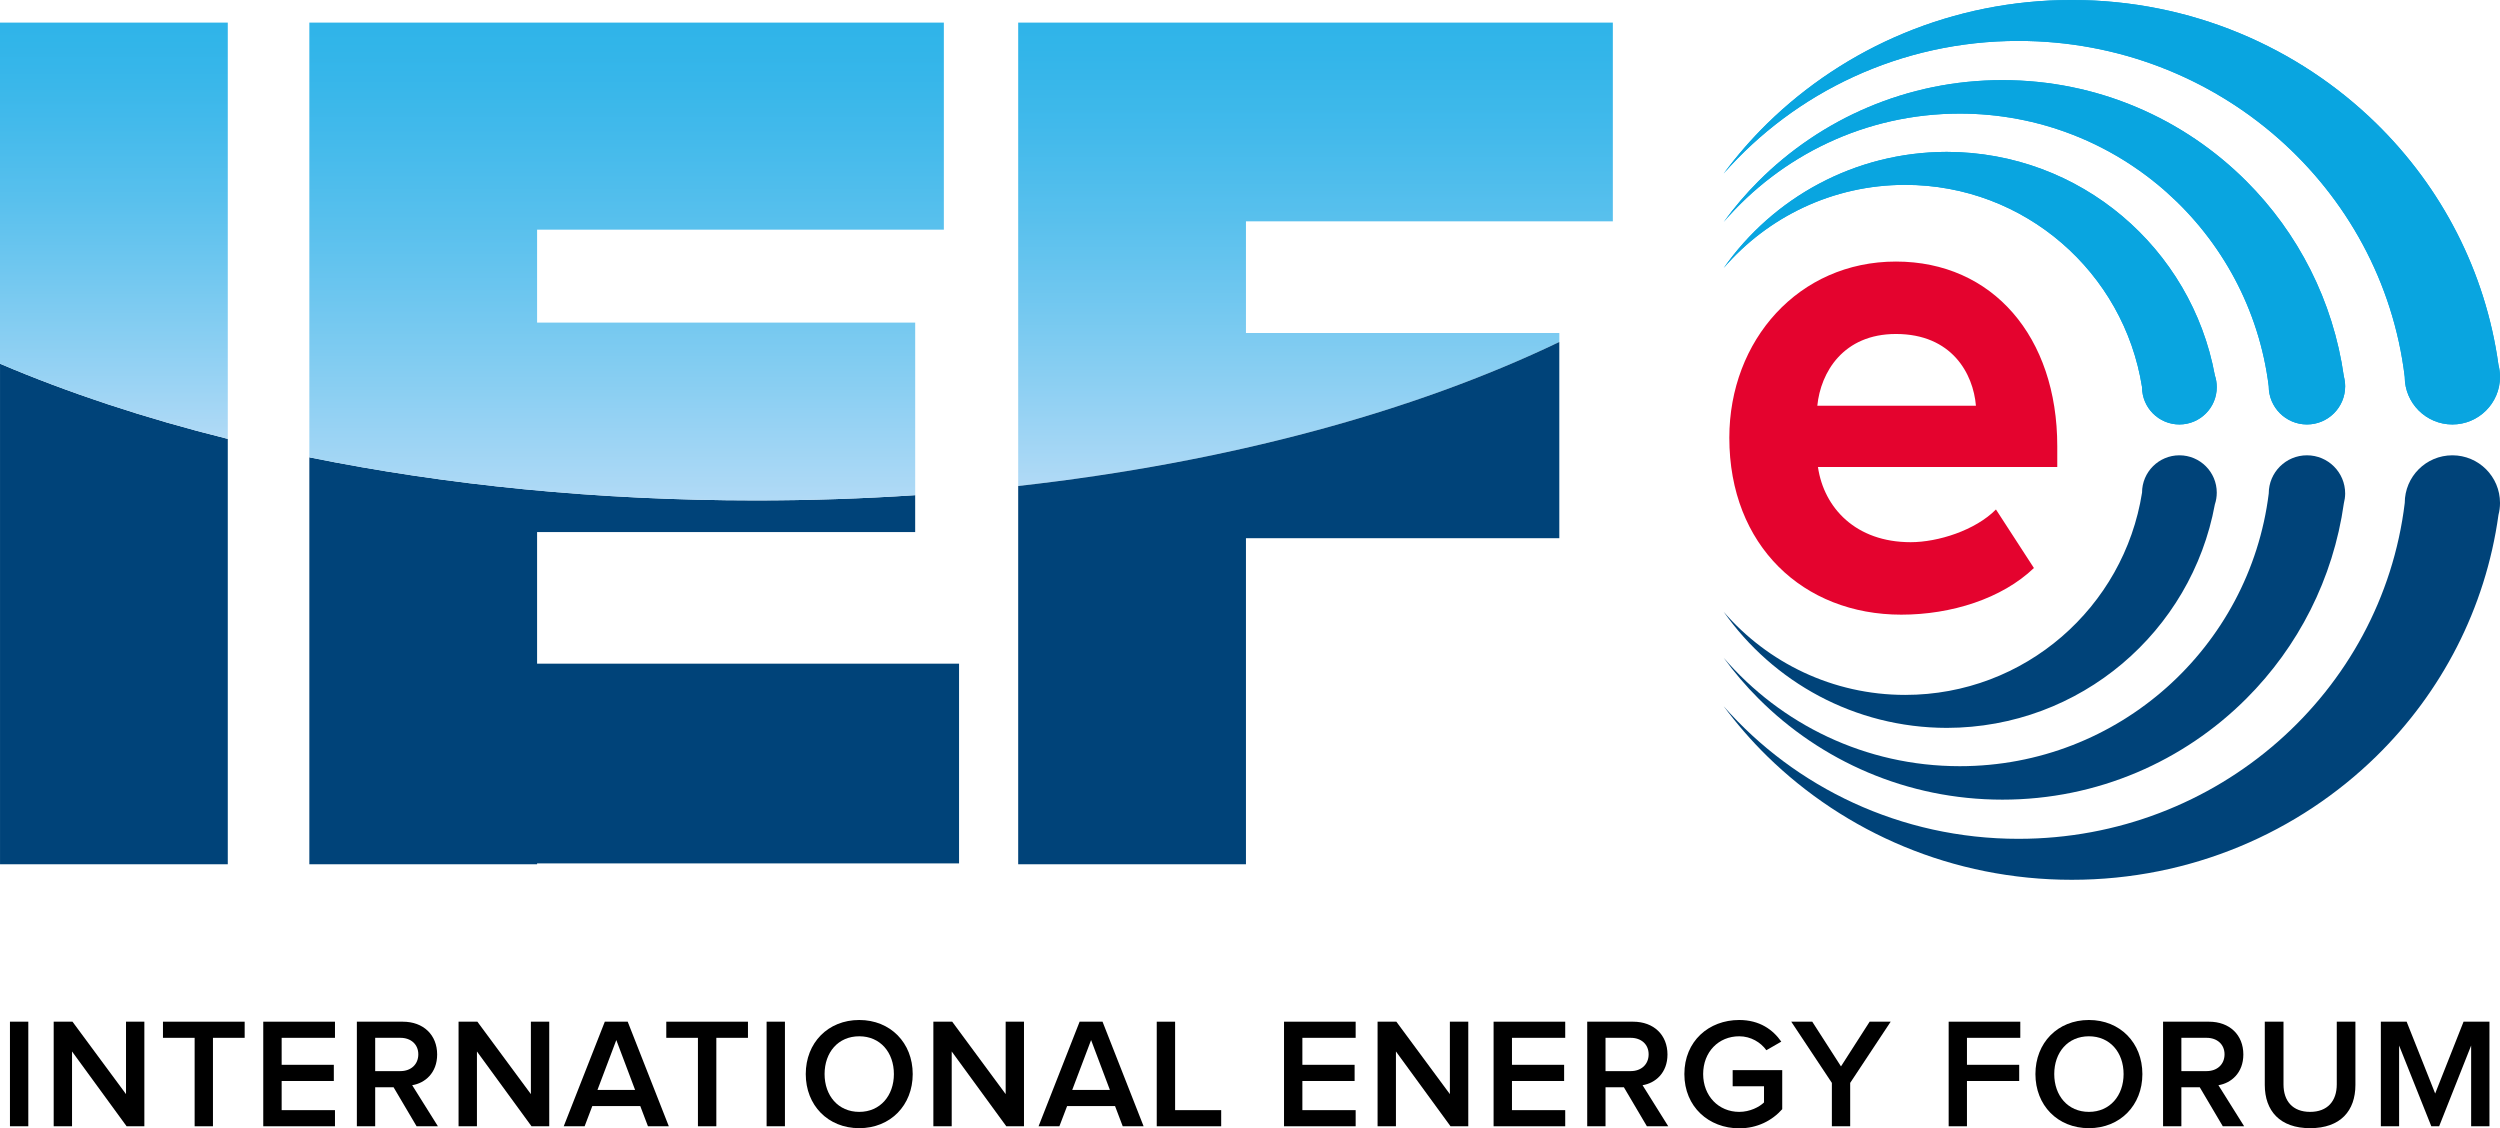 <?xml version="1.0" encoding="UTF-8"?>
<svg xmlns="http://www.w3.org/2000/svg" xmlns:xlink="http://www.w3.org/1999/xlink" width="552.02pt" height="249.14pt" viewBox="0 0 552.02 249.14" version="1.1">
<defs>
<clipPath id="clip1">
  <path d="M 0 4 L 51 4 L 51 97 L 0 97 Z M 0 4 "/>
</clipPath>
<clipPath id="clip2">
  <path d="M 0 4.988 L 0 80.312 C 15.145 86.766 32.031 92.363 50.297 96.91 L 50.297 4.988 Z M 0 4.988 "/>
</clipPath>
<clipPath id="clip3">
  <path d="M 0 4.988 L 0 80.312 C 15.145 86.766 32.031 92.363 50.297 96.91 L 50.297 4.988 "/>
</clipPath>
<linearGradient id="linear0" gradientUnits="userSpaceOnUse" x1="0" y1="0" x2="1" y2="0" gradientTransform="matrix(0,-91.922,91.922,0,25.148,96.91)">
<stop offset="0" style="stop-color:rgb(69.411%,85.489%,96.469%);stop-opacity:1;"/>
<stop offset="0.004" style="stop-color:rgb(69.147%,85.411%,96.443%);stop-opacity:1;"/>
<stop offset="0.008" style="stop-color:rgb(68.883%,85.335%,96.417%);stop-opacity:1;"/>
<stop offset="0.012" style="stop-color:rgb(68.619%,85.257%,96.39%);stop-opacity:1;"/>
<stop offset="0.016" style="stop-color:rgb(68.355%,85.181%,96.364%);stop-opacity:1;"/>
<stop offset="0.02" style="stop-color:rgb(68.091%,85.103%,96.338%);stop-opacity:1;"/>
<stop offset="0.023" style="stop-color:rgb(67.828%,85.027%,96.312%);stop-opacity:1;"/>
<stop offset="0.027" style="stop-color:rgb(67.566%,84.95%,96.284%);stop-opacity:1;"/>
<stop offset="0.031" style="stop-color:rgb(67.303%,84.874%,96.259%);stop-opacity:1;"/>
<stop offset="0.035" style="stop-color:rgb(67.041%,84.796%,96.233%);stop-opacity:1;"/>
<stop offset="0.039" style="stop-color:rgb(66.779%,84.72%,96.207%);stop-opacity:1;"/>
<stop offset="0.043" style="stop-color:rgb(66.518%,84.644%,96.181%);stop-opacity:1;"/>
<stop offset="0.047" style="stop-color:rgb(66.257%,84.567%,96.155%);stop-opacity:1;"/>
<stop offset="0.051" style="stop-color:rgb(65.996%,84.491%,96.129%);stop-opacity:1;"/>
<stop offset="0.055" style="stop-color:rgb(65.736%,84.415%,96.103%);stop-opacity:1;"/>
<stop offset="0.059" style="stop-color:rgb(65.475%,84.338%,96.077%);stop-opacity:1;"/>
<stop offset="0.062" style="stop-color:rgb(65.216%,84.264%,96.051%);stop-opacity:1;"/>
<stop offset="0.066" style="stop-color:rgb(64.957%,84.187%,96.025%);stop-opacity:1;"/>
<stop offset="0.07" style="stop-color:rgb(64.699%,84.113%,95.999%);stop-opacity:1;"/>
<stop offset="0.074" style="stop-color:rgb(64.439%,84.036%,95.973%);stop-opacity:1;"/>
<stop offset="0.078" style="stop-color:rgb(64.182%,83.961%,95.947%);stop-opacity:1;"/>
<stop offset="0.082" style="stop-color:rgb(63.924%,83.885%,95.921%);stop-opacity:1;"/>
<stop offset="0.086" style="stop-color:rgb(63.667%,83.81%,95.895%);stop-opacity:1;"/>
<stop offset="0.09" style="stop-color:rgb(63.409%,83.736%,95.869%);stop-opacity:1;"/>
<stop offset="0.094" style="stop-color:rgb(63.153%,83.661%,95.844%);stop-opacity:1;"/>
<stop offset="0.098" style="stop-color:rgb(62.897%,83.586%,95.818%);stop-opacity:1;"/>
<stop offset="0.102" style="stop-color:rgb(62.64%,83.511%,95.793%);stop-opacity:1;"/>
<stop offset="0.105" style="stop-color:rgb(62.386%,83.437%,95.767%);stop-opacity:1;"/>
<stop offset="0.109" style="stop-color:rgb(62.131%,83.362%,95.741%);stop-opacity:1;"/>
<stop offset="0.113" style="stop-color:rgb(61.876%,83.287%,95.715%);stop-opacity:1;"/>
<stop offset="0.117" style="stop-color:rgb(61.621%,83.212%,95.691%);stop-opacity:1;"/>
<stop offset="0.121" style="stop-color:rgb(61.366%,83.138%,95.665%);stop-opacity:1;"/>
<stop offset="0.125" style="stop-color:rgb(61.113%,83.064%,95.641%);stop-opacity:1;"/>
<stop offset="0.129" style="stop-color:rgb(60.86%,82.99%,95.615%);stop-opacity:1;"/>
<stop offset="0.133" style="stop-color:rgb(60.606%,82.916%,95.589%);stop-opacity:1;"/>
<stop offset="0.137" style="stop-color:rgb(60.353%,82.841%,95.563%);stop-opacity:1;"/>
<stop offset="0.141" style="stop-color:rgb(60.101%,82.768%,95.538%);stop-opacity:1;"/>
<stop offset="0.145" style="stop-color:rgb(59.85%,82.695%,95.512%);stop-opacity:1;"/>
<stop offset="0.148" style="stop-color:rgb(59.599%,82.622%,95.488%);stop-opacity:1;"/>
<stop offset="0.152" style="stop-color:rgb(59.348%,82.549%,95.464%);stop-opacity:1;"/>
<stop offset="0.156" style="stop-color:rgb(59.097%,82.475%,95.439%);stop-opacity:1;"/>
<stop offset="0.16" style="stop-color:rgb(58.847%,82.402%,95.413%);stop-opacity:1;"/>
<stop offset="0.164" style="stop-color:rgb(58.597%,82.329%,95.389%);stop-opacity:1;"/>
<stop offset="0.168" style="stop-color:rgb(58.347%,82.256%,95.363%);stop-opacity:1;"/>
<stop offset="0.172" style="stop-color:rgb(58.098%,82.182%,95.338%);stop-opacity:1;"/>
<stop offset="0.176" style="stop-color:rgb(57.849%,82.109%,95.312%);stop-opacity:1;"/>
<stop offset="0.18" style="stop-color:rgb(57.6%,82.037%,95.288%);stop-opacity:1;"/>
<stop offset="0.184" style="stop-color:rgb(57.353%,81.964%,95.264%);stop-opacity:1;"/>
<stop offset="0.188" style="stop-color:rgb(57.106%,81.892%,95.239%);stop-opacity:1;"/>
<stop offset="0.191" style="stop-color:rgb(56.859%,81.821%,95.215%);stop-opacity:1;"/>
<stop offset="0.195" style="stop-color:rgb(56.612%,81.749%,95.19%);stop-opacity:1;"/>
<stop offset="0.199" style="stop-color:rgb(56.364%,81.676%,95.164%);stop-opacity:1;"/>
<stop offset="0.203" style="stop-color:rgb(56.119%,81.604%,95.14%);stop-opacity:1;"/>
<stop offset="0.207" style="stop-color:rgb(55.873%,81.532%,95.116%);stop-opacity:1;"/>
<stop offset="0.211" style="stop-color:rgb(55.629%,81.461%,95.091%);stop-opacity:1;"/>
<stop offset="0.215" style="stop-color:rgb(55.383%,81.389%,95.067%);stop-opacity:1;"/>
<stop offset="0.219" style="stop-color:rgb(55.139%,81.317%,95.042%);stop-opacity:1;"/>
<stop offset="0.223" style="stop-color:rgb(54.895%,81.245%,95.018%);stop-opacity:1;"/>
<stop offset="0.227" style="stop-color:rgb(54.651%,81.175%,94.994%);stop-opacity:1;"/>
<stop offset="0.23" style="stop-color:rgb(54.408%,81.104%,94.969%);stop-opacity:1;"/>
<stop offset="0.234" style="stop-color:rgb(54.166%,81.033%,94.945%);stop-opacity:1;"/>
<stop offset="0.238" style="stop-color:rgb(53.923%,80.962%,94.92%);stop-opacity:1;"/>
<stop offset="0.242" style="stop-color:rgb(53.682%,80.891%,94.897%);stop-opacity:1;"/>
<stop offset="0.246" style="stop-color:rgb(53.439%,80.821%,94.873%);stop-opacity:1;"/>
<stop offset="0.25" style="stop-color:rgb(53.198%,80.751%,94.849%);stop-opacity:1;"/>
<stop offset="0.254" style="stop-color:rgb(52.957%,80.681%,94.824%);stop-opacity:1;"/>
<stop offset="0.258" style="stop-color:rgb(52.718%,80.611%,94.8%);stop-opacity:1;"/>
<stop offset="0.262" style="stop-color:rgb(52.478%,80.54%,94.775%);stop-opacity:1;"/>
<stop offset="0.266" style="stop-color:rgb(52.238%,80.47%,94.753%);stop-opacity:1;"/>
<stop offset="0.27" style="stop-color:rgb(51.999%,80.4%,94.728%);stop-opacity:1;"/>
<stop offset="0.273" style="stop-color:rgb(51.761%,80.33%,94.705%);stop-opacity:1;"/>
<stop offset="0.277" style="stop-color:rgb(51.523%,80.26%,94.681%);stop-opacity:1;"/>
<stop offset="0.281" style="stop-color:rgb(51.285%,80.191%,94.658%);stop-opacity:1;"/>
<stop offset="0.285" style="stop-color:rgb(51.047%,80.121%,94.633%);stop-opacity:1;"/>
<stop offset="0.289" style="stop-color:rgb(50.81%,80.052%,94.609%);stop-opacity:1;"/>
<stop offset="0.293" style="stop-color:rgb(50.574%,79.984%,94.586%);stop-opacity:1;"/>
<stop offset="0.297" style="stop-color:rgb(50.337%,79.915%,94.563%);stop-opacity:1;"/>
<stop offset="0.301" style="stop-color:rgb(50.102%,79.846%,94.539%);stop-opacity:1;"/>
<stop offset="0.305" style="stop-color:rgb(49.867%,79.778%,94.516%);stop-opacity:1;"/>
<stop offset="0.309" style="stop-color:rgb(49.632%,79.709%,94.492%);stop-opacity:1;"/>
<stop offset="0.312" style="stop-color:rgb(49.397%,79.64%,94.469%);stop-opacity:1;"/>
<stop offset="0.316" style="stop-color:rgb(49.164%,79.572%,94.444%);stop-opacity:1;"/>
<stop offset="0.32" style="stop-color:rgb(48.93%,79.503%,94.421%);stop-opacity:1;"/>
<stop offset="0.324" style="stop-color:rgb(48.697%,79.434%,94.398%);stop-opacity:1;"/>
<stop offset="0.328" style="stop-color:rgb(48.465%,79.367%,94.376%);stop-opacity:1;"/>
<stop offset="0.332" style="stop-color:rgb(48.233%,79.298%,94.351%);stop-opacity:1;"/>
<stop offset="0.336" style="stop-color:rgb(48.001%,79.231%,94.328%);stop-opacity:1;"/>
<stop offset="0.34" style="stop-color:rgb(47.769%,79.164%,94.305%);stop-opacity:1;"/>
<stop offset="0.344" style="stop-color:rgb(47.539%,79.097%,94.283%);stop-opacity:1;"/>
<stop offset="0.348" style="stop-color:rgb(47.308%,79.028%,94.26%);stop-opacity:1;"/>
<stop offset="0.352" style="stop-color:rgb(47.079%,78.961%,94.237%);stop-opacity:1;"/>
<stop offset="0.355" style="stop-color:rgb(46.849%,78.894%,94.214%);stop-opacity:1;"/>
<stop offset="0.359" style="stop-color:rgb(46.62%,78.828%,94.191%);stop-opacity:1;"/>
<stop offset="0.363" style="stop-color:rgb(46.391%,78.761%,94.168%);stop-opacity:1;"/>
<stop offset="0.367" style="stop-color:rgb(46.164%,78.694%,94.145%);stop-opacity:1;"/>
<stop offset="0.371" style="stop-color:rgb(45.937%,78.627%,94.122%);stop-opacity:1;"/>
<stop offset="0.375" style="stop-color:rgb(45.709%,78.561%,94.099%);stop-opacity:1;"/>
<stop offset="0.379" style="stop-color:rgb(45.483%,78.494%,94.077%);stop-opacity:1;"/>
<stop offset="0.383" style="stop-color:rgb(45.258%,78.429%,94.055%);stop-opacity:1;"/>
<stop offset="0.387" style="stop-color:rgb(45.032%,78.363%,94.032%);stop-opacity:1;"/>
<stop offset="0.391" style="stop-color:rgb(44.806%,78.297%,94.009%);stop-opacity:1;"/>
<stop offset="0.395" style="stop-color:rgb(44.582%,78.232%,93.987%);stop-opacity:1;"/>
<stop offset="0.398" style="stop-color:rgb(44.357%,78.166%,93.965%);stop-opacity:1;"/>
<stop offset="0.402" style="stop-color:rgb(44.133%,78.101%,93.942%);stop-opacity:1;"/>
<stop offset="0.406" style="stop-color:rgb(43.91%,78.035%,93.919%);stop-opacity:1;"/>
<stop offset="0.41" style="stop-color:rgb(43.687%,77.969%,93.896%);stop-opacity:1;"/>
<stop offset="0.414" style="stop-color:rgb(43.465%,77.905%,93.875%);stop-opacity:1;"/>
<stop offset="0.418" style="stop-color:rgb(43.243%,77.84%,93.852%);stop-opacity:1;"/>
<stop offset="0.422" style="stop-color:rgb(43.022%,77.776%,93.831%);stop-opacity:1;"/>
<stop offset="0.426" style="stop-color:rgb(42.801%,77.711%,93.808%);stop-opacity:1;"/>
<stop offset="0.43" style="stop-color:rgb(42.581%,77.647%,93.787%);stop-opacity:1;"/>
<stop offset="0.434" style="stop-color:rgb(42.361%,77.583%,93.764%);stop-opacity:1;"/>
<stop offset="0.438" style="stop-color:rgb(42.142%,77.519%,93.742%);stop-opacity:1;"/>
<stop offset="0.441" style="stop-color:rgb(41.922%,77.455%,93.721%);stop-opacity:1;"/>
<stop offset="0.445" style="stop-color:rgb(41.704%,77.391%,93.7%);stop-opacity:1;"/>
<stop offset="0.449" style="stop-color:rgb(41.486%,77.327%,93.677%);stop-opacity:1;"/>
<stop offset="0.453" style="stop-color:rgb(41.269%,77.264%,93.655%);stop-opacity:1;"/>
<stop offset="0.457" style="stop-color:rgb(41.052%,77.2%,93.634%);stop-opacity:1;"/>
<stop offset="0.461" style="stop-color:rgb(40.836%,77.138%,93.613%);stop-opacity:1;"/>
<stop offset="0.465" style="stop-color:rgb(40.62%,77.074%,93.591%);stop-opacity:1;"/>
<stop offset="0.469" style="stop-color:rgb(40.405%,77.011%,93.57%);stop-opacity:1;"/>
<stop offset="0.473" style="stop-color:rgb(40.19%,76.949%,93.547%);stop-opacity:1;"/>
<stop offset="0.477" style="stop-color:rgb(39.977%,76.886%,93.526%);stop-opacity:1;"/>
<stop offset="0.48" style="stop-color:rgb(39.763%,76.823%,93.504%);stop-opacity:1;"/>
<stop offset="0.484" style="stop-color:rgb(39.549%,76.761%,93.484%);stop-opacity:1;"/>
<stop offset="0.488" style="stop-color:rgb(39.337%,76.698%,93.463%);stop-opacity:1;"/>
<stop offset="0.492" style="stop-color:rgb(39.125%,76.637%,93.442%);stop-opacity:1;"/>
<stop offset="0.496" style="stop-color:rgb(38.913%,76.575%,93.42%);stop-opacity:1;"/>
<stop offset="0.5" style="stop-color:rgb(38.702%,76.514%,93.399%);stop-opacity:1;"/>
<stop offset="0.504" style="stop-color:rgb(38.492%,76.451%,93.378%);stop-opacity:1;"/>
<stop offset="0.508" style="stop-color:rgb(38.283%,76.39%,93.356%);stop-opacity:1;"/>
<stop offset="0.512" style="stop-color:rgb(38.072%,76.329%,93.335%);stop-opacity:1;"/>
<stop offset="0.516" style="stop-color:rgb(37.863%,76.268%,93.315%);stop-opacity:1;"/>
<stop offset="0.52" style="stop-color:rgb(37.656%,76.207%,93.294%);stop-opacity:1;"/>
<stop offset="0.523" style="stop-color:rgb(37.448%,76.147%,93.274%);stop-opacity:1;"/>
<stop offset="0.527" style="stop-color:rgb(37.241%,76.086%,93.253%);stop-opacity:1;"/>
<stop offset="0.531" style="stop-color:rgb(37.035%,76.025%,93.233%);stop-opacity:1;"/>
<stop offset="0.535" style="stop-color:rgb(36.829%,75.964%,93.211%);stop-opacity:1;"/>
<stop offset="0.539" style="stop-color:rgb(36.623%,75.905%,93.192%);stop-opacity:1;"/>
<stop offset="0.543" style="stop-color:rgb(36.418%,75.845%,93.17%);stop-opacity:1;"/>
<stop offset="0.547" style="stop-color:rgb(36.214%,75.786%,93.15%);stop-opacity:1;"/>
<stop offset="0.551" style="stop-color:rgb(36.011%,75.726%,93.129%);stop-opacity:1;"/>
<stop offset="0.555" style="stop-color:rgb(35.808%,75.667%,93.109%);stop-opacity:1;"/>
<stop offset="0.559" style="stop-color:rgb(35.605%,75.607%,93.089%);stop-opacity:1;"/>
<stop offset="0.562" style="stop-color:rgb(35.402%,75.549%,93.069%);stop-opacity:1;"/>
<stop offset="0.566" style="stop-color:rgb(35.2%,75.49%,93.048%);stop-opacity:1;"/>
<stop offset="0.57" style="stop-color:rgb(35.001%,75.432%,93.028%);stop-opacity:1;"/>
<stop offset="0.574" style="stop-color:rgb(34.801%,75.372%,93.008%);stop-opacity:1;"/>
<stop offset="0.578" style="stop-color:rgb(34.601%,75.314%,92.989%);stop-opacity:1;"/>
<stop offset="0.582" style="stop-color:rgb(34.402%,75.256%,92.969%);stop-opacity:1;"/>
<stop offset="0.586" style="stop-color:rgb(34.204%,75.198%,92.949%);stop-opacity:1;"/>
<stop offset="0.59" style="stop-color:rgb(34.006%,75.14%,92.929%);stop-opacity:1;"/>
<stop offset="0.594" style="stop-color:rgb(33.809%,75.082%,92.909%);stop-opacity:1;"/>
<stop offset="0.598" style="stop-color:rgb(33.612%,75.024%,92.889%);stop-opacity:1;"/>
<stop offset="0.602" style="stop-color:rgb(33.417%,74.968%,92.871%);stop-opacity:1;"/>
<stop offset="0.609" style="stop-color:rgb(33.221%,74.911%,92.851%);stop-opacity:1;"/>
<stop offset="0.617" style="stop-color:rgb(32.834%,74.799%,92.812%);stop-opacity:1;"/>
<stop offset="0.625" style="stop-color:rgb(32.448%,74.686%,92.773%);stop-opacity:1;"/>
<stop offset="0.633" style="stop-color:rgb(32.065%,74.573%,92.735%);stop-opacity:1;"/>
<stop offset="0.641" style="stop-color:rgb(31.683%,74.461%,92.697%);stop-opacity:1;"/>
<stop offset="0.648" style="stop-color:rgb(31.305%,74.352%,92.659%);stop-opacity:1;"/>
<stop offset="0.656" style="stop-color:rgb(30.93%,74.242%,92.621%);stop-opacity:1;"/>
<stop offset="0.664" style="stop-color:rgb(30.557%,74.132%,92.584%);stop-opacity:1;"/>
<stop offset="0.672" style="stop-color:rgb(30.188%,74.025%,92.548%);stop-opacity:1;"/>
<stop offset="0.68" style="stop-color:rgb(29.822%,73.918%,92.511%);stop-opacity:1;"/>
<stop offset="0.688" style="stop-color:rgb(29.459%,73.811%,92.474%);stop-opacity:1;"/>
<stop offset="0.695" style="stop-color:rgb(29.097%,73.706%,92.438%);stop-opacity:1;"/>
<stop offset="0.703" style="stop-color:rgb(28.74%,73.601%,92.403%);stop-opacity:1;"/>
<stop offset="0.711" style="stop-color:rgb(28.384%,73.497%,92.366%);stop-opacity:1;"/>
<stop offset="0.719" style="stop-color:rgb(28.033%,73.395%,92.331%);stop-opacity:1;"/>
<stop offset="0.727" style="stop-color:rgb(27.686%,73.293%,92.297%);stop-opacity:1;"/>
<stop offset="0.734" style="stop-color:rgb(27.339%,73.192%,92.262%);stop-opacity:1;"/>
<stop offset="0.742" style="stop-color:rgb(26.997%,73.091%,92.229%);stop-opacity:1;"/>
<stop offset="0.75" style="stop-color:rgb(26.659%,72.993%,92.195%);stop-opacity:1;"/>
<stop offset="0.758" style="stop-color:rgb(26.324%,72.896%,92.162%);stop-opacity:1;"/>
<stop offset="0.766" style="stop-color:rgb(25.993%,72.798%,92.128%);stop-opacity:1;"/>
<stop offset="0.773" style="stop-color:rgb(25.665%,72.702%,92.094%);stop-opacity:1;"/>
<stop offset="0.781" style="stop-color:rgb(25.34%,72.607%,92.062%);stop-opacity:1;"/>
<stop offset="0.789" style="stop-color:rgb(25.018%,72.513%,92.03%);stop-opacity:1;"/>
<stop offset="0.797" style="stop-color:rgb(24.702%,72.421%,91.998%);stop-opacity:1;"/>
<stop offset="0.805" style="stop-color:rgb(24.39%,72.33%,91.968%);stop-opacity:1;"/>
<stop offset="0.812" style="stop-color:rgb(24.08%,72.24%,91.937%);stop-opacity:1;"/>
<stop offset="0.82" style="stop-color:rgb(23.776%,72.151%,91.907%);stop-opacity:1;"/>
<stop offset="0.828" style="stop-color:rgb(23.476%,72.063%,91.876%);stop-opacity:1;"/>
<stop offset="0.836" style="stop-color:rgb(23.18%,71.976%,91.846%);stop-opacity:1;"/>
<stop offset="0.844" style="stop-color:rgb(22.888%,71.89%,91.817%);stop-opacity:1;"/>
<stop offset="0.852" style="stop-color:rgb(22.601%,71.806%,91.789%);stop-opacity:1;"/>
<stop offset="0.859" style="stop-color:rgb(22.319%,71.724%,91.76%);stop-opacity:1;"/>
<stop offset="0.867" style="stop-color:rgb(22.043%,71.643%,91.733%);stop-opacity:1;"/>
<stop offset="0.875" style="stop-color:rgb(21.77%,71.564%,91.705%);stop-opacity:1;"/>
<stop offset="0.883" style="stop-color:rgb(21.503%,71.486%,91.679%);stop-opacity:1;"/>
<stop offset="0.891" style="stop-color:rgb(21.242%,71.41%,91.652%);stop-opacity:1;"/>
<stop offset="0.898" style="stop-color:rgb(20.987%,71.335%,91.628%);stop-opacity:1;"/>
<stop offset="0.906" style="stop-color:rgb(20.738%,71.262%,91.603%);stop-opacity:1;"/>
<stop offset="0.914" style="stop-color:rgb(20.496%,71.191%,91.579%);stop-opacity:1;"/>
<stop offset="0.922" style="stop-color:rgb(20.261%,71.123%,91.554%);stop-opacity:1;"/>
<stop offset="0.93" style="stop-color:rgb(20.033%,71.056%,91.531%);stop-opacity:1;"/>
<stop offset="0.938" style="stop-color:rgb(19.814%,70.992%,91.51%);stop-opacity:1;"/>
<stop offset="0.945" style="stop-color:rgb(19.601%,70.93%,91.489%);stop-opacity:1;"/>
<stop offset="0.953" style="stop-color:rgb(19.398%,70.871%,91.467%);stop-opacity:1;"/>
<stop offset="0.969" style="stop-color:rgb(19.118%,70.789%,91.44%);stop-opacity:1;"/>
<stop offset="0.984" style="stop-color:rgb(18.785%,70.691%,91.408%);stop-opacity:1;"/>
<stop offset="1" style="stop-color:rgb(18.532%,70.618%,91.382%);stop-opacity:1;"/>
</linearGradient>
<clipPath id="clip4">
  <path d="M 68 4 L 209 4 L 209 111 L 68 111 Z M 68 4 "/>
</clipPath>
<clipPath id="clip5">
  <path d="M 68.305 4.988 L 68.305 100.984 C 98.508 107.109 131.82 110.5 166.867 110.5 C 178.824 110.5 190.578 110.102 202.082 109.34 L 202.082 71.23 L 118.594 71.23 L 118.594 50.715 L 208.41 50.715 L 208.41 4.988 Z M 68.305 4.988 "/>
</clipPath>
<clipPath id="clip6">
  <path d="M 68.305 4.988 L 68.305 100.984 C 98.508 107.109 131.82 110.5 166.867 110.5 C 178.824 110.5 190.578 110.102 202.082 109.34 L 202.082 71.23 L 118.594 71.23 L 118.594 50.715 L 208.41 50.715 L 208.41 4.988 "/>
</clipPath>
<linearGradient id="linear1" gradientUnits="userSpaceOnUse" x1="-0" y1="0" x2="1" y2="0" gradientTransform="matrix(0,-105.51,105.51,0,138.357,110.498)">
<stop offset="0" style="stop-color:rgb(69.411%,85.489%,96.469%);stop-opacity:1;"/>
<stop offset="0.004" style="stop-color:rgb(69.147%,85.411%,96.443%);stop-opacity:1;"/>
<stop offset="0.008" style="stop-color:rgb(68.883%,85.335%,96.417%);stop-opacity:1;"/>
<stop offset="0.012" style="stop-color:rgb(68.619%,85.257%,96.39%);stop-opacity:1;"/>
<stop offset="0.016" style="stop-color:rgb(68.355%,85.181%,96.364%);stop-opacity:1;"/>
<stop offset="0.02" style="stop-color:rgb(68.091%,85.103%,96.338%);stop-opacity:1;"/>
<stop offset="0.023" style="stop-color:rgb(67.828%,85.027%,96.312%);stop-opacity:1;"/>
<stop offset="0.027" style="stop-color:rgb(67.566%,84.95%,96.284%);stop-opacity:1;"/>
<stop offset="0.031" style="stop-color:rgb(67.303%,84.874%,96.259%);stop-opacity:1;"/>
<stop offset="0.035" style="stop-color:rgb(67.041%,84.796%,96.233%);stop-opacity:1;"/>
<stop offset="0.039" style="stop-color:rgb(66.78%,84.72%,96.207%);stop-opacity:1;"/>
<stop offset="0.043" style="stop-color:rgb(66.518%,84.644%,96.181%);stop-opacity:1;"/>
<stop offset="0.047" style="stop-color:rgb(66.257%,84.567%,96.155%);stop-opacity:1;"/>
<stop offset="0.051" style="stop-color:rgb(65.996%,84.491%,96.129%);stop-opacity:1;"/>
<stop offset="0.055" style="stop-color:rgb(65.736%,84.416%,96.103%);stop-opacity:1;"/>
<stop offset="0.059" style="stop-color:rgb(65.477%,84.34%,96.077%);stop-opacity:1;"/>
<stop offset="0.062" style="stop-color:rgb(65.218%,84.264%,96.051%);stop-opacity:1;"/>
<stop offset="0.066" style="stop-color:rgb(64.958%,84.187%,96.025%);stop-opacity:1;"/>
<stop offset="0.07" style="stop-color:rgb(64.699%,84.113%,95.999%);stop-opacity:1;"/>
<stop offset="0.074" style="stop-color:rgb(64.441%,84.036%,95.973%);stop-opacity:1;"/>
<stop offset="0.078" style="stop-color:rgb(64.183%,83.961%,95.947%);stop-opacity:1;"/>
<stop offset="0.082" style="stop-color:rgb(63.925%,83.885%,95.921%);stop-opacity:1;"/>
<stop offset="0.086" style="stop-color:rgb(63.667%,83.81%,95.895%);stop-opacity:1;"/>
<stop offset="0.09" style="stop-color:rgb(63.409%,83.736%,95.869%);stop-opacity:1;"/>
<stop offset="0.094" style="stop-color:rgb(63.153%,83.661%,95.844%);stop-opacity:1;"/>
<stop offset="0.098" style="stop-color:rgb(62.897%,83.586%,95.818%);stop-opacity:1;"/>
<stop offset="0.102" style="stop-color:rgb(62.642%,83.511%,95.793%);stop-opacity:1;"/>
<stop offset="0.105" style="stop-color:rgb(62.386%,83.437%,95.767%);stop-opacity:1;"/>
<stop offset="0.109" style="stop-color:rgb(62.131%,83.362%,95.741%);stop-opacity:1;"/>
<stop offset="0.113" style="stop-color:rgb(61.876%,83.287%,95.715%);stop-opacity:1;"/>
<stop offset="0.117" style="stop-color:rgb(61.621%,83.212%,95.691%);stop-opacity:1;"/>
<stop offset="0.121" style="stop-color:rgb(61.366%,83.138%,95.665%);stop-opacity:1;"/>
<stop offset="0.125" style="stop-color:rgb(61.113%,83.064%,95.641%);stop-opacity:1;"/>
<stop offset="0.129" style="stop-color:rgb(60.86%,82.99%,95.615%);stop-opacity:1;"/>
<stop offset="0.133" style="stop-color:rgb(60.608%,82.916%,95.59%);stop-opacity:1;"/>
<stop offset="0.137" style="stop-color:rgb(60.355%,82.841%,95.564%);stop-opacity:1;"/>
<stop offset="0.141" style="stop-color:rgb(60.103%,82.768%,95.538%);stop-opacity:1;"/>
<stop offset="0.145" style="stop-color:rgb(59.851%,82.695%,95.512%);stop-opacity:1;"/>
<stop offset="0.148" style="stop-color:rgb(59.599%,82.622%,95.488%);stop-opacity:1;"/>
<stop offset="0.152" style="stop-color:rgb(59.348%,82.549%,95.464%);stop-opacity:1;"/>
<stop offset="0.156" style="stop-color:rgb(59.097%,82.475%,95.439%);stop-opacity:1;"/>
<stop offset="0.16" style="stop-color:rgb(58.847%,82.402%,95.413%);stop-opacity:1;"/>
<stop offset="0.164" style="stop-color:rgb(58.597%,82.329%,95.389%);stop-opacity:1;"/>
<stop offset="0.168" style="stop-color:rgb(58.348%,82.256%,95.363%);stop-opacity:1;"/>
<stop offset="0.172" style="stop-color:rgb(58.099%,82.182%,95.338%);stop-opacity:1;"/>
<stop offset="0.176" style="stop-color:rgb(57.851%,82.109%,95.314%);stop-opacity:1;"/>
<stop offset="0.18" style="stop-color:rgb(57.602%,82.037%,95.29%);stop-opacity:1;"/>
<stop offset="0.184" style="stop-color:rgb(57.353%,81.964%,95.264%);stop-opacity:1;"/>
<stop offset="0.188" style="stop-color:rgb(57.106%,81.892%,95.239%);stop-opacity:1;"/>
<stop offset="0.191" style="stop-color:rgb(56.859%,81.821%,95.215%);stop-opacity:1;"/>
<stop offset="0.195" style="stop-color:rgb(56.612%,81.749%,95.19%);stop-opacity:1;"/>
<stop offset="0.199" style="stop-color:rgb(56.366%,81.676%,95.164%);stop-opacity:1;"/>
<stop offset="0.203" style="stop-color:rgb(56.12%,81.604%,95.14%);stop-opacity:1;"/>
<stop offset="0.207" style="stop-color:rgb(55.875%,81.532%,95.116%);stop-opacity:1;"/>
<stop offset="0.211" style="stop-color:rgb(55.629%,81.461%,95.091%);stop-opacity:1;"/>
<stop offset="0.215" style="stop-color:rgb(55.383%,81.389%,95.067%);stop-opacity:1;"/>
<stop offset="0.219" style="stop-color:rgb(55.139%,81.319%,95.042%);stop-opacity:1;"/>
<stop offset="0.223" style="stop-color:rgb(54.895%,81.247%,95.018%);stop-opacity:1;"/>
<stop offset="0.227" style="stop-color:rgb(54.652%,81.175%,94.994%);stop-opacity:1;"/>
<stop offset="0.23" style="stop-color:rgb(54.408%,81.104%,94.969%);stop-opacity:1;"/>
<stop offset="0.234" style="stop-color:rgb(54.166%,81.033%,94.945%);stop-opacity:1;"/>
<stop offset="0.238" style="stop-color:rgb(53.923%,80.962%,94.92%);stop-opacity:1;"/>
<stop offset="0.242" style="stop-color:rgb(53.682%,80.891%,94.897%);stop-opacity:1;"/>
<stop offset="0.246" style="stop-color:rgb(53.439%,80.821%,94.873%);stop-opacity:1;"/>
<stop offset="0.25" style="stop-color:rgb(53.198%,80.751%,94.849%);stop-opacity:1;"/>
<stop offset="0.254" style="stop-color:rgb(52.957%,80.681%,94.824%);stop-opacity:1;"/>
<stop offset="0.258" style="stop-color:rgb(52.718%,80.611%,94.8%);stop-opacity:1;"/>
<stop offset="0.262" style="stop-color:rgb(52.478%,80.54%,94.775%);stop-opacity:1;"/>
<stop offset="0.266" style="stop-color:rgb(52.238%,80.47%,94.753%);stop-opacity:1;"/>
<stop offset="0.27" style="stop-color:rgb(51.999%,80.4%,94.728%);stop-opacity:1;"/>
<stop offset="0.273" style="stop-color:rgb(51.761%,80.33%,94.705%);stop-opacity:1;"/>
<stop offset="0.277" style="stop-color:rgb(51.523%,80.26%,94.681%);stop-opacity:1;"/>
<stop offset="0.281" style="stop-color:rgb(51.285%,80.191%,94.658%);stop-opacity:1;"/>
<stop offset="0.285" style="stop-color:rgb(51.047%,80.121%,94.633%);stop-opacity:1;"/>
<stop offset="0.289" style="stop-color:rgb(50.81%,80.052%,94.611%);stop-opacity:1;"/>
<stop offset="0.293" style="stop-color:rgb(50.574%,79.984%,94.586%);stop-opacity:1;"/>
<stop offset="0.297" style="stop-color:rgb(50.339%,79.915%,94.563%);stop-opacity:1;"/>
<stop offset="0.301" style="stop-color:rgb(50.102%,79.846%,94.539%);stop-opacity:1;"/>
<stop offset="0.305" style="stop-color:rgb(49.867%,79.778%,94.516%);stop-opacity:1;"/>
<stop offset="0.309" style="stop-color:rgb(49.632%,79.709%,94.492%);stop-opacity:1;"/>
<stop offset="0.312" style="stop-color:rgb(49.399%,79.64%,94.469%);stop-opacity:1;"/>
<stop offset="0.316" style="stop-color:rgb(49.164%,79.572%,94.444%);stop-opacity:1;"/>
<stop offset="0.32" style="stop-color:rgb(48.93%,79.503%,94.421%);stop-opacity:1;"/>
<stop offset="0.324" style="stop-color:rgb(48.697%,79.434%,94.398%);stop-opacity:1;"/>
<stop offset="0.328" style="stop-color:rgb(48.465%,79.367%,94.376%);stop-opacity:1;"/>
<stop offset="0.332" style="stop-color:rgb(48.233%,79.298%,94.351%);stop-opacity:1;"/>
<stop offset="0.336" style="stop-color:rgb(48.001%,79.231%,94.328%);stop-opacity:1;"/>
<stop offset="0.34" style="stop-color:rgb(47.771%,79.164%,94.305%);stop-opacity:1;"/>
<stop offset="0.344" style="stop-color:rgb(47.54%,79.097%,94.283%);stop-opacity:1;"/>
<stop offset="0.348" style="stop-color:rgb(47.31%,79.03%,94.26%);stop-opacity:1;"/>
<stop offset="0.352" style="stop-color:rgb(47.079%,78.963%,94.237%);stop-opacity:1;"/>
<stop offset="0.355" style="stop-color:rgb(46.851%,78.896%,94.214%);stop-opacity:1;"/>
<stop offset="0.359" style="stop-color:rgb(46.622%,78.828%,94.191%);stop-opacity:1;"/>
<stop offset="0.363" style="stop-color:rgb(46.393%,78.761%,94.168%);stop-opacity:1;"/>
<stop offset="0.367" style="stop-color:rgb(46.164%,78.694%,94.145%);stop-opacity:1;"/>
<stop offset="0.371" style="stop-color:rgb(45.937%,78.627%,94.122%);stop-opacity:1;"/>
<stop offset="0.375" style="stop-color:rgb(45.711%,78.561%,94.099%);stop-opacity:1;"/>
<stop offset="0.379" style="stop-color:rgb(45.483%,78.494%,94.077%);stop-opacity:1;"/>
<stop offset="0.383" style="stop-color:rgb(45.258%,78.429%,94.055%);stop-opacity:1;"/>
<stop offset="0.387" style="stop-color:rgb(45.032%,78.363%,94.032%);stop-opacity:1;"/>
<stop offset="0.391" style="stop-color:rgb(44.806%,78.297%,94.009%);stop-opacity:1;"/>
<stop offset="0.395" style="stop-color:rgb(44.582%,78.232%,93.987%);stop-opacity:1;"/>
<stop offset="0.398" style="stop-color:rgb(44.357%,78.166%,93.965%);stop-opacity:1;"/>
<stop offset="0.402" style="stop-color:rgb(44.133%,78.101%,93.942%);stop-opacity:1;"/>
<stop offset="0.406" style="stop-color:rgb(43.91%,78.035%,93.919%);stop-opacity:1;"/>
<stop offset="0.41" style="stop-color:rgb(43.687%,77.969%,93.896%);stop-opacity:1;"/>
<stop offset="0.414" style="stop-color:rgb(43.465%,77.905%,93.875%);stop-opacity:1;"/>
<stop offset="0.418" style="stop-color:rgb(43.243%,77.84%,93.852%);stop-opacity:1;"/>
<stop offset="0.422" style="stop-color:rgb(43.022%,77.776%,93.831%);stop-opacity:1;"/>
<stop offset="0.426" style="stop-color:rgb(42.801%,77.711%,93.808%);stop-opacity:1;"/>
<stop offset="0.43" style="stop-color:rgb(42.581%,77.647%,93.787%);stop-opacity:1;"/>
<stop offset="0.434" style="stop-color:rgb(42.361%,77.583%,93.764%);stop-opacity:1;"/>
<stop offset="0.438" style="stop-color:rgb(42.142%,77.519%,93.742%);stop-opacity:1;"/>
<stop offset="0.441" style="stop-color:rgb(41.924%,77.455%,93.721%);stop-opacity:1;"/>
<stop offset="0.445" style="stop-color:rgb(41.705%,77.391%,93.7%);stop-opacity:1;"/>
<stop offset="0.449" style="stop-color:rgb(41.487%,77.327%,93.677%);stop-opacity:1;"/>
<stop offset="0.453" style="stop-color:rgb(41.269%,77.264%,93.655%);stop-opacity:1;"/>
<stop offset="0.457" style="stop-color:rgb(41.052%,77.2%,93.634%);stop-opacity:1;"/>
<stop offset="0.461" style="stop-color:rgb(40.837%,77.138%,93.613%);stop-opacity:1;"/>
<stop offset="0.465" style="stop-color:rgb(40.62%,77.074%,93.591%);stop-opacity:1;"/>
<stop offset="0.469" style="stop-color:rgb(40.405%,77.011%,93.57%);stop-opacity:1;"/>
<stop offset="0.473" style="stop-color:rgb(40.19%,76.949%,93.549%);stop-opacity:1;"/>
<stop offset="0.477" style="stop-color:rgb(39.977%,76.886%,93.527%);stop-opacity:1;"/>
<stop offset="0.48" style="stop-color:rgb(39.763%,76.823%,93.506%);stop-opacity:1;"/>
<stop offset="0.484" style="stop-color:rgb(39.549%,76.761%,93.484%);stop-opacity:1;"/>
<stop offset="0.488" style="stop-color:rgb(39.337%,76.698%,93.463%);stop-opacity:1;"/>
<stop offset="0.492" style="stop-color:rgb(39.125%,76.637%,93.442%);stop-opacity:1;"/>
<stop offset="0.496" style="stop-color:rgb(38.913%,76.575%,93.42%);stop-opacity:1;"/>
<stop offset="0.5" style="stop-color:rgb(38.702%,76.514%,93.399%);stop-opacity:1;"/>
<stop offset="0.504" style="stop-color:rgb(38.492%,76.451%,93.378%);stop-opacity:1;"/>
<stop offset="0.508" style="stop-color:rgb(38.283%,76.39%,93.356%);stop-opacity:1;"/>
<stop offset="0.512" style="stop-color:rgb(38.074%,76.329%,93.335%);stop-opacity:1;"/>
<stop offset="0.516" style="stop-color:rgb(37.865%,76.268%,93.315%);stop-opacity:1;"/>
<stop offset="0.52" style="stop-color:rgb(37.656%,76.207%,93.294%);stop-opacity:1;"/>
<stop offset="0.523" style="stop-color:rgb(37.448%,76.147%,93.274%);stop-opacity:1;"/>
<stop offset="0.527" style="stop-color:rgb(37.241%,76.086%,93.253%);stop-opacity:1;"/>
<stop offset="0.531" style="stop-color:rgb(37.035%,76.025%,93.233%);stop-opacity:1;"/>
<stop offset="0.535" style="stop-color:rgb(36.829%,75.966%,93.211%);stop-opacity:1;"/>
<stop offset="0.539" style="stop-color:rgb(36.623%,75.906%,93.192%);stop-opacity:1;"/>
<stop offset="0.543" style="stop-color:rgb(36.418%,75.845%,93.17%);stop-opacity:1;"/>
<stop offset="0.547" style="stop-color:rgb(36.214%,75.786%,93.15%);stop-opacity:1;"/>
<stop offset="0.551" style="stop-color:rgb(36.011%,75.726%,93.129%);stop-opacity:1;"/>
<stop offset="0.555" style="stop-color:rgb(35.808%,75.667%,93.109%);stop-opacity:1;"/>
<stop offset="0.559" style="stop-color:rgb(35.605%,75.607%,93.089%);stop-opacity:1;"/>
<stop offset="0.562" style="stop-color:rgb(35.403%,75.549%,93.069%);stop-opacity:1;"/>
<stop offset="0.566" style="stop-color:rgb(35.202%,75.49%,93.048%);stop-opacity:1;"/>
<stop offset="0.57" style="stop-color:rgb(35.001%,75.432%,93.028%);stop-opacity:1;"/>
<stop offset="0.574" style="stop-color:rgb(34.801%,75.372%,93.008%);stop-opacity:1;"/>
<stop offset="0.578" style="stop-color:rgb(34.601%,75.314%,92.989%);stop-opacity:1;"/>
<stop offset="0.582" style="stop-color:rgb(34.402%,75.256%,92.969%);stop-opacity:1;"/>
<stop offset="0.586" style="stop-color:rgb(34.204%,75.198%,92.949%);stop-opacity:1;"/>
<stop offset="0.59" style="stop-color:rgb(34.006%,75.14%,92.929%);stop-opacity:1;"/>
<stop offset="0.594" style="stop-color:rgb(33.809%,75.084%,92.909%);stop-opacity:1;"/>
<stop offset="0.598" style="stop-color:rgb(33.612%,75.026%,92.889%);stop-opacity:1;"/>
<stop offset="0.602" style="stop-color:rgb(33.417%,74.968%,92.871%);stop-opacity:1;"/>
<stop offset="0.609" style="stop-color:rgb(33.221%,74.911%,92.851%);stop-opacity:1;"/>
<stop offset="0.617" style="stop-color:rgb(32.834%,74.799%,92.812%);stop-opacity:1;"/>
<stop offset="0.625" style="stop-color:rgb(32.448%,74.686%,92.773%);stop-opacity:1;"/>
<stop offset="0.633" style="stop-color:rgb(32.065%,74.573%,92.735%);stop-opacity:1;"/>
<stop offset="0.641" style="stop-color:rgb(31.683%,74.461%,92.697%);stop-opacity:1;"/>
<stop offset="0.648" style="stop-color:rgb(31.306%,74.352%,92.659%);stop-opacity:1;"/>
<stop offset="0.656" style="stop-color:rgb(30.931%,74.242%,92.621%);stop-opacity:1;"/>
<stop offset="0.664" style="stop-color:rgb(30.559%,74.132%,92.584%);stop-opacity:1;"/>
<stop offset="0.672" style="stop-color:rgb(30.19%,74.025%,92.548%);stop-opacity:1;"/>
<stop offset="0.68" style="stop-color:rgb(29.822%,73.918%,92.511%);stop-opacity:1;"/>
<stop offset="0.688" style="stop-color:rgb(29.459%,73.811%,92.474%);stop-opacity:1;"/>
<stop offset="0.695" style="stop-color:rgb(29.097%,73.706%,92.438%);stop-opacity:1;"/>
<stop offset="0.703" style="stop-color:rgb(28.74%,73.601%,92.403%);stop-opacity:1;"/>
<stop offset="0.711" style="stop-color:rgb(28.386%,73.497%,92.366%);stop-opacity:1;"/>
<stop offset="0.719" style="stop-color:rgb(28.033%,73.395%,92.331%);stop-opacity:1;"/>
<stop offset="0.727" style="stop-color:rgb(27.686%,73.293%,92.297%);stop-opacity:1;"/>
<stop offset="0.734" style="stop-color:rgb(27.339%,73.192%,92.262%);stop-opacity:1;"/>
<stop offset="0.742" style="stop-color:rgb(26.997%,73.091%,92.229%);stop-opacity:1;"/>
<stop offset="0.75" style="stop-color:rgb(26.659%,72.993%,92.195%);stop-opacity:1;"/>
<stop offset="0.758" style="stop-color:rgb(26.324%,72.896%,92.162%);stop-opacity:1;"/>
<stop offset="0.766" style="stop-color:rgb(25.993%,72.798%,92.128%);stop-opacity:1;"/>
<stop offset="0.773" style="stop-color:rgb(25.665%,72.702%,92.094%);stop-opacity:1;"/>
<stop offset="0.781" style="stop-color:rgb(25.34%,72.607%,92.062%);stop-opacity:1;"/>
<stop offset="0.789" style="stop-color:rgb(25.02%,72.513%,92.03%);stop-opacity:1;"/>
<stop offset="0.797" style="stop-color:rgb(24.702%,72.421%,91.998%);stop-opacity:1;"/>
<stop offset="0.805" style="stop-color:rgb(24.39%,72.33%,91.968%);stop-opacity:1;"/>
<stop offset="0.812" style="stop-color:rgb(24.08%,72.24%,91.937%);stop-opacity:1;"/>
<stop offset="0.82" style="stop-color:rgb(23.776%,72.151%,91.907%);stop-opacity:1;"/>
<stop offset="0.828" style="stop-color:rgb(23.476%,72.063%,91.876%);stop-opacity:1;"/>
<stop offset="0.836" style="stop-color:rgb(23.18%,71.976%,91.846%);stop-opacity:1;"/>
<stop offset="0.844" style="stop-color:rgb(22.888%,71.89%,91.817%);stop-opacity:1;"/>
<stop offset="0.852" style="stop-color:rgb(22.601%,71.806%,91.789%);stop-opacity:1;"/>
<stop offset="0.859" style="stop-color:rgb(22.319%,71.724%,91.76%);stop-opacity:1;"/>
<stop offset="0.867" style="stop-color:rgb(22.043%,71.643%,91.733%);stop-opacity:1;"/>
<stop offset="0.875" style="stop-color:rgb(21.77%,71.564%,91.705%);stop-opacity:1;"/>
<stop offset="0.883" style="stop-color:rgb(21.503%,71.486%,91.679%);stop-opacity:1;"/>
<stop offset="0.891" style="stop-color:rgb(21.242%,71.41%,91.652%);stop-opacity:1;"/>
<stop offset="0.898" style="stop-color:rgb(20.987%,71.335%,91.628%);stop-opacity:1;"/>
<stop offset="0.906" style="stop-color:rgb(20.738%,71.262%,91.603%);stop-opacity:1;"/>
<stop offset="0.914" style="stop-color:rgb(20.497%,71.191%,91.579%);stop-opacity:1;"/>
<stop offset="0.922" style="stop-color:rgb(20.262%,71.123%,91.554%);stop-opacity:1;"/>
<stop offset="0.93" style="stop-color:rgb(20.033%,71.056%,91.531%);stop-opacity:1;"/>
<stop offset="0.938" style="stop-color:rgb(19.814%,70.992%,91.51%);stop-opacity:1;"/>
<stop offset="0.945" style="stop-color:rgb(19.601%,70.93%,91.489%);stop-opacity:1;"/>
<stop offset="0.953" style="stop-color:rgb(19.398%,70.871%,91.467%);stop-opacity:1;"/>
<stop offset="0.969" style="stop-color:rgb(19.118%,70.789%,91.44%);stop-opacity:1;"/>
<stop offset="0.984" style="stop-color:rgb(18.785%,70.691%,91.408%);stop-opacity:1;"/>
<stop offset="1" style="stop-color:rgb(18.532%,70.618%,91.382%);stop-opacity:1;"/>
</linearGradient>
<clipPath id="clip7">
  <path d="M 224 4 L 357 4 L 357 108 L 224 108 Z M 224 4 "/>
</clipPath>
<clipPath id="clip8">
  <path d="M 224.824 4.988 L 224.824 107.305 C 271.074 102.137 312.262 90.895 344.316 75.508 L 344.316 73.523 L 275.117 73.523 L 275.117 48.879 L 356.129 48.879 L 356.129 4.988 Z M 224.824 4.988 "/>
</clipPath>
<clipPath id="clip9">
  <path d="M 224.824 4.988 L 224.824 107.305 C 271.074 102.137 312.262 90.895 344.316 75.508 L 344.316 73.523 L 275.117 73.523 L 275.117 48.879 L 356.129 48.879 L 356.129 4.988 "/>
</clipPath>
<linearGradient id="linear2" gradientUnits="userSpaceOnUse" x1="0" y1="0" x2="1" y2="0" gradientTransform="matrix(0,-102.316,102.316,0,290.477,107.305)">
<stop offset="0" style="stop-color:rgb(69.411%,85.489%,96.469%);stop-opacity:1;"/>
<stop offset="0.004" style="stop-color:rgb(69.145%,85.411%,96.443%);stop-opacity:1;"/>
<stop offset="0.008" style="stop-color:rgb(68.881%,85.335%,96.417%);stop-opacity:1;"/>
<stop offset="0.012" style="stop-color:rgb(68.617%,85.257%,96.39%);stop-opacity:1;"/>
<stop offset="0.016" style="stop-color:rgb(68.353%,85.181%,96.364%);stop-opacity:1;"/>
<stop offset="0.02" style="stop-color:rgb(68.089%,85.103%,96.338%);stop-opacity:1;"/>
<stop offset="0.023" style="stop-color:rgb(67.827%,85.027%,96.312%);stop-opacity:1;"/>
<stop offset="0.027" style="stop-color:rgb(67.564%,84.949%,96.284%);stop-opacity:1;"/>
<stop offset="0.031" style="stop-color:rgb(67.302%,84.872%,96.259%);stop-opacity:1;"/>
<stop offset="0.035" style="stop-color:rgb(67.039%,84.796%,96.233%);stop-opacity:1;"/>
<stop offset="0.039" style="stop-color:rgb(66.779%,84.72%,96.207%);stop-opacity:1;"/>
<stop offset="0.043" style="stop-color:rgb(66.518%,84.644%,96.181%);stop-opacity:1;"/>
<stop offset="0.047" style="stop-color:rgb(66.257%,84.567%,96.155%);stop-opacity:1;"/>
<stop offset="0.051" style="stop-color:rgb(65.996%,84.491%,96.129%);stop-opacity:1;"/>
<stop offset="0.055" style="stop-color:rgb(65.735%,84.415%,96.103%);stop-opacity:1;"/>
<stop offset="0.059" style="stop-color:rgb(65.475%,84.338%,96.077%);stop-opacity:1;"/>
<stop offset="0.062" style="stop-color:rgb(65.216%,84.264%,96.051%);stop-opacity:1;"/>
<stop offset="0.066" style="stop-color:rgb(64.957%,84.187%,96.025%);stop-opacity:1;"/>
<stop offset="0.07" style="stop-color:rgb(64.697%,84.113%,95.999%);stop-opacity:1;"/>
<stop offset="0.074" style="stop-color:rgb(64.439%,84.036%,95.973%);stop-opacity:1;"/>
<stop offset="0.078" style="stop-color:rgb(64.182%,83.961%,95.947%);stop-opacity:1;"/>
<stop offset="0.082" style="stop-color:rgb(63.924%,83.885%,95.921%);stop-opacity:1;"/>
<stop offset="0.086" style="stop-color:rgb(63.666%,83.81%,95.895%);stop-opacity:1;"/>
<stop offset="0.09" style="stop-color:rgb(63.409%,83.736%,95.869%);stop-opacity:1;"/>
<stop offset="0.094" style="stop-color:rgb(63.153%,83.661%,95.844%);stop-opacity:1;"/>
<stop offset="0.098" style="stop-color:rgb(62.897%,83.585%,95.818%);stop-opacity:1;"/>
<stop offset="0.102" style="stop-color:rgb(62.64%,83.51%,95.793%);stop-opacity:1;"/>
<stop offset="0.105" style="stop-color:rgb(62.384%,83.435%,95.767%);stop-opacity:1;"/>
<stop offset="0.109" style="stop-color:rgb(62.129%,83.362%,95.741%);stop-opacity:1;"/>
<stop offset="0.113" style="stop-color:rgb(61.874%,83.287%,95.715%);stop-opacity:1;"/>
<stop offset="0.117" style="stop-color:rgb(61.62%,83.212%,95.691%);stop-opacity:1;"/>
<stop offset="0.121" style="stop-color:rgb(61.366%,83.138%,95.665%);stop-opacity:1;"/>
<stop offset="0.125" style="stop-color:rgb(61.113%,83.064%,95.641%);stop-opacity:1;"/>
<stop offset="0.129" style="stop-color:rgb(60.86%,82.99%,95.615%);stop-opacity:1;"/>
<stop offset="0.133" style="stop-color:rgb(60.606%,82.916%,95.589%);stop-opacity:1;"/>
<stop offset="0.137" style="stop-color:rgb(60.353%,82.841%,95.563%);stop-opacity:1;"/>
<stop offset="0.141" style="stop-color:rgb(60.101%,82.768%,95.538%);stop-opacity:1;"/>
<stop offset="0.145" style="stop-color:rgb(59.85%,82.695%,95.512%);stop-opacity:1;"/>
<stop offset="0.148" style="stop-color:rgb(59.598%,82.622%,95.488%);stop-opacity:1;"/>
<stop offset="0.152" style="stop-color:rgb(59.346%,82.549%,95.462%);stop-opacity:1;"/>
<stop offset="0.156" style="stop-color:rgb(59.096%,82.475%,95.438%);stop-opacity:1;"/>
<stop offset="0.16" style="stop-color:rgb(58.846%,82.402%,95.413%);stop-opacity:1;"/>
<stop offset="0.164" style="stop-color:rgb(58.597%,82.329%,95.389%);stop-opacity:1;"/>
<stop offset="0.168" style="stop-color:rgb(58.347%,82.256%,95.363%);stop-opacity:1;"/>
<stop offset="0.172" style="stop-color:rgb(58.098%,82.182%,95.338%);stop-opacity:1;"/>
<stop offset="0.176" style="stop-color:rgb(57.849%,82.109%,95.312%);stop-opacity:1;"/>
<stop offset="0.18" style="stop-color:rgb(57.6%,82.037%,95.288%);stop-opacity:1;"/>
<stop offset="0.184" style="stop-color:rgb(57.352%,81.964%,95.264%);stop-opacity:1;"/>
<stop offset="0.188" style="stop-color:rgb(57.104%,81.892%,95.239%);stop-opacity:1;"/>
<stop offset="0.191" style="stop-color:rgb(56.857%,81.819%,95.215%);stop-opacity:1;"/>
<stop offset="0.195" style="stop-color:rgb(56.612%,81.747%,95.19%);stop-opacity:1;"/>
<stop offset="0.199" style="stop-color:rgb(56.364%,81.676%,95.164%);stop-opacity:1;"/>
<stop offset="0.203" style="stop-color:rgb(56.119%,81.604%,95.14%);stop-opacity:1;"/>
<stop offset="0.207" style="stop-color:rgb(55.873%,81.532%,95.116%);stop-opacity:1;"/>
<stop offset="0.211" style="stop-color:rgb(55.627%,81.461%,95.091%);stop-opacity:1;"/>
<stop offset="0.215" style="stop-color:rgb(55.383%,81.389%,95.067%);stop-opacity:1;"/>
<stop offset="0.219" style="stop-color:rgb(55.139%,81.317%,95.042%);stop-opacity:1;"/>
<stop offset="0.223" style="stop-color:rgb(54.895%,81.245%,95.018%);stop-opacity:1;"/>
<stop offset="0.227" style="stop-color:rgb(54.651%,81.175%,94.994%);stop-opacity:1;"/>
<stop offset="0.23" style="stop-color:rgb(54.408%,81.104%,94.969%);stop-opacity:1;"/>
<stop offset="0.234" style="stop-color:rgb(54.166%,81.033%,94.945%);stop-opacity:1;"/>
<stop offset="0.238" style="stop-color:rgb(53.923%,80.962%,94.92%);stop-opacity:1;"/>
<stop offset="0.242" style="stop-color:rgb(53.68%,80.891%,94.897%);stop-opacity:1;"/>
<stop offset="0.246" style="stop-color:rgb(53.439%,80.821%,94.873%);stop-opacity:1;"/>
<stop offset="0.25" style="stop-color:rgb(53.198%,80.751%,94.849%);stop-opacity:1;"/>
<stop offset="0.254" style="stop-color:rgb(52.957%,80.679%,94.824%);stop-opacity:1;"/>
<stop offset="0.258" style="stop-color:rgb(52.718%,80.609%,94.8%);stop-opacity:1;"/>
<stop offset="0.262" style="stop-color:rgb(52.477%,80.539%,94.775%);stop-opacity:1;"/>
<stop offset="0.266" style="stop-color:rgb(52.237%,80.47%,94.753%);stop-opacity:1;"/>
<stop offset="0.27" style="stop-color:rgb(51.997%,80.4%,94.728%);stop-opacity:1;"/>
<stop offset="0.273" style="stop-color:rgb(51.759%,80.33%,94.705%);stop-opacity:1;"/>
<stop offset="0.277" style="stop-color:rgb(51.521%,80.26%,94.681%);stop-opacity:1;"/>
<stop offset="0.281" style="stop-color:rgb(51.283%,80.191%,94.658%);stop-opacity:1;"/>
<stop offset="0.285" style="stop-color:rgb(51.047%,80.121%,94.633%);stop-opacity:1;"/>
<stop offset="0.289" style="stop-color:rgb(50.81%,80.052%,94.609%);stop-opacity:1;"/>
<stop offset="0.293" style="stop-color:rgb(50.574%,79.984%,94.585%);stop-opacity:1;"/>
<stop offset="0.297" style="stop-color:rgb(50.337%,79.915%,94.562%);stop-opacity:1;"/>
<stop offset="0.301" style="stop-color:rgb(50.101%,79.845%,94.539%);stop-opacity:1;"/>
<stop offset="0.305" style="stop-color:rgb(49.866%,79.776%,94.516%);stop-opacity:1;"/>
<stop offset="0.309" style="stop-color:rgb(49.631%,79.707%,94.492%);stop-opacity:1;"/>
<stop offset="0.312" style="stop-color:rgb(49.397%,79.64%,94.469%);stop-opacity:1;"/>
<stop offset="0.316" style="stop-color:rgb(49.164%,79.572%,94.444%);stop-opacity:1;"/>
<stop offset="0.32" style="stop-color:rgb(48.93%,79.503%,94.421%);stop-opacity:1;"/>
<stop offset="0.324" style="stop-color:rgb(48.697%,79.434%,94.398%);stop-opacity:1;"/>
<stop offset="0.328" style="stop-color:rgb(48.465%,79.367%,94.376%);stop-opacity:1;"/>
<stop offset="0.332" style="stop-color:rgb(48.233%,79.298%,94.351%);stop-opacity:1;"/>
<stop offset="0.336" style="stop-color:rgb(48.001%,79.231%,94.328%);stop-opacity:1;"/>
<stop offset="0.34" style="stop-color:rgb(47.769%,79.164%,94.305%);stop-opacity:1;"/>
<stop offset="0.344" style="stop-color:rgb(47.539%,79.097%,94.283%);stop-opacity:1;"/>
<stop offset="0.348" style="stop-color:rgb(47.308%,79.028%,94.26%);stop-opacity:1;"/>
<stop offset="0.352" style="stop-color:rgb(47.078%,78.961%,94.237%);stop-opacity:1;"/>
<stop offset="0.355" style="stop-color:rgb(46.849%,78.894%,94.214%);stop-opacity:1;"/>
<stop offset="0.359" style="stop-color:rgb(46.62%,78.828%,94.191%);stop-opacity:1;"/>
<stop offset="0.363" style="stop-color:rgb(46.391%,78.761%,94.168%);stop-opacity:1;"/>
<stop offset="0.367" style="stop-color:rgb(46.164%,78.694%,94.145%);stop-opacity:1;"/>
<stop offset="0.371" style="stop-color:rgb(45.937%,78.627%,94.122%);stop-opacity:1;"/>
<stop offset="0.375" style="stop-color:rgb(45.709%,78.561%,94.099%);stop-opacity:1;"/>
<stop offset="0.379" style="stop-color:rgb(45.482%,78.494%,94.077%);stop-opacity:1;"/>
<stop offset="0.383" style="stop-color:rgb(45.256%,78.429%,94.055%);stop-opacity:1;"/>
<stop offset="0.387" style="stop-color:rgb(45.03%,78.363%,94.032%);stop-opacity:1;"/>
<stop offset="0.391" style="stop-color:rgb(44.806%,78.297%,94.009%);stop-opacity:1;"/>
<stop offset="0.395" style="stop-color:rgb(44.582%,78.232%,93.987%);stop-opacity:1;"/>
<stop offset="0.398" style="stop-color:rgb(44.357%,78.166%,93.965%);stop-opacity:1;"/>
<stop offset="0.402" style="stop-color:rgb(44.133%,78.101%,93.942%);stop-opacity:1;"/>
<stop offset="0.406" style="stop-color:rgb(43.91%,78.035%,93.919%);stop-opacity:1;"/>
<stop offset="0.41" style="stop-color:rgb(43.687%,77.969%,93.896%);stop-opacity:1;"/>
<stop offset="0.414" style="stop-color:rgb(43.465%,77.905%,93.875%);stop-opacity:1;"/>
<stop offset="0.418" style="stop-color:rgb(43.242%,77.84%,93.852%);stop-opacity:1;"/>
<stop offset="0.422" style="stop-color:rgb(43.021%,77.776%,93.831%);stop-opacity:1;"/>
<stop offset="0.426" style="stop-color:rgb(42.799%,77.711%,93.808%);stop-opacity:1;"/>
<stop offset="0.43" style="stop-color:rgb(42.58%,77.647%,93.787%);stop-opacity:1;"/>
<stop offset="0.434" style="stop-color:rgb(42.36%,77.583%,93.764%);stop-opacity:1;"/>
<stop offset="0.438" style="stop-color:rgb(42.142%,77.519%,93.742%);stop-opacity:1;"/>
<stop offset="0.441" style="stop-color:rgb(41.922%,77.455%,93.721%);stop-opacity:1;"/>
<stop offset="0.445" style="stop-color:rgb(41.704%,77.391%,93.7%);stop-opacity:1;"/>
<stop offset="0.449" style="stop-color:rgb(41.486%,77.327%,93.677%);stop-opacity:1;"/>
<stop offset="0.453" style="stop-color:rgb(41.269%,77.263%,93.655%);stop-opacity:1;"/>
<stop offset="0.457" style="stop-color:rgb(41.052%,77.2%,93.634%);stop-opacity:1;"/>
<stop offset="0.461" style="stop-color:rgb(40.836%,77.138%,93.613%);stop-opacity:1;"/>
<stop offset="0.465" style="stop-color:rgb(40.62%,77.074%,93.591%);stop-opacity:1;"/>
<stop offset="0.469" style="stop-color:rgb(40.405%,77.011%,93.57%);stop-opacity:1;"/>
<stop offset="0.473" style="stop-color:rgb(40.19%,76.949%,93.547%);stop-opacity:1;"/>
<stop offset="0.477" style="stop-color:rgb(39.977%,76.886%,93.526%);stop-opacity:1;"/>
<stop offset="0.48" style="stop-color:rgb(39.763%,76.823%,93.504%);stop-opacity:1;"/>
<stop offset="0.484" style="stop-color:rgb(39.549%,76.761%,93.483%);stop-opacity:1;"/>
<stop offset="0.488" style="stop-color:rgb(39.337%,76.698%,93.462%);stop-opacity:1;"/>
<stop offset="0.492" style="stop-color:rgb(39.125%,76.637%,93.442%);stop-opacity:1;"/>
<stop offset="0.496" style="stop-color:rgb(38.913%,76.575%,93.42%);stop-opacity:1;"/>
<stop offset="0.5" style="stop-color:rgb(38.702%,76.514%,93.399%);stop-opacity:1;"/>
<stop offset="0.504" style="stop-color:rgb(38.492%,76.451%,93.378%);stop-opacity:1;"/>
<stop offset="0.508" style="stop-color:rgb(38.281%,76.39%,93.356%);stop-opacity:1;"/>
<stop offset="0.512" style="stop-color:rgb(38.072%,76.329%,93.335%);stop-opacity:1;"/>
<stop offset="0.516" style="stop-color:rgb(37.863%,76.268%,93.315%);stop-opacity:1;"/>
<stop offset="0.52" style="stop-color:rgb(37.656%,76.207%,93.294%);stop-opacity:1;"/>
<stop offset="0.523" style="stop-color:rgb(37.448%,76.146%,93.274%);stop-opacity:1;"/>
<stop offset="0.527" style="stop-color:rgb(37.241%,76.085%,93.253%);stop-opacity:1;"/>
<stop offset="0.531" style="stop-color:rgb(37.033%,76.025%,93.233%);stop-opacity:1;"/>
<stop offset="0.535" style="stop-color:rgb(36.827%,75.964%,93.211%);stop-opacity:1;"/>
<stop offset="0.539" style="stop-color:rgb(36.623%,75.905%,93.192%);stop-opacity:1;"/>
<stop offset="0.543" style="stop-color:rgb(36.418%,75.845%,93.17%);stop-opacity:1;"/>
<stop offset="0.547" style="stop-color:rgb(36.214%,75.786%,93.15%);stop-opacity:1;"/>
<stop offset="0.551" style="stop-color:rgb(36.009%,75.726%,93.129%);stop-opacity:1;"/>
<stop offset="0.555" style="stop-color:rgb(35.806%,75.667%,93.109%);stop-opacity:1;"/>
<stop offset="0.559" style="stop-color:rgb(35.603%,75.607%,93.089%);stop-opacity:1;"/>
<stop offset="0.562" style="stop-color:rgb(35.402%,75.549%,93.069%);stop-opacity:1;"/>
<stop offset="0.566" style="stop-color:rgb(35.2%,75.49%,93.048%);stop-opacity:1;"/>
<stop offset="0.57" style="stop-color:rgb(35.001%,75.432%,93.028%);stop-opacity:1;"/>
<stop offset="0.574" style="stop-color:rgb(34.801%,75.372%,93.008%);stop-opacity:1;"/>
<stop offset="0.578" style="stop-color:rgb(34.601%,75.314%,92.989%);stop-opacity:1;"/>
<stop offset="0.582" style="stop-color:rgb(34.401%,75.256%,92.969%);stop-opacity:1;"/>
<stop offset="0.586" style="stop-color:rgb(34.203%,75.198%,92.949%);stop-opacity:1;"/>
<stop offset="0.59" style="stop-color:rgb(34.006%,75.14%,92.929%);stop-opacity:1;"/>
<stop offset="0.594" style="stop-color:rgb(33.809%,75.082%,92.909%);stop-opacity:1;"/>
<stop offset="0.598" style="stop-color:rgb(33.612%,75.024%,92.889%);stop-opacity:1;"/>
<stop offset="0.602" style="stop-color:rgb(33.417%,74.968%,92.871%);stop-opacity:1;"/>
<stop offset="0.609" style="stop-color:rgb(33.221%,74.911%,92.851%);stop-opacity:1;"/>
<stop offset="0.617" style="stop-color:rgb(32.832%,74.797%,92.812%);stop-opacity:1;"/>
<stop offset="0.625" style="stop-color:rgb(32.448%,74.684%,92.773%);stop-opacity:1;"/>
<stop offset="0.633" style="stop-color:rgb(32.063%,74.573%,92.734%);stop-opacity:1;"/>
<stop offset="0.641" style="stop-color:rgb(31.683%,74.461%,92.697%);stop-opacity:1;"/>
<stop offset="0.648" style="stop-color:rgb(31.305%,74.352%,92.659%);stop-opacity:1;"/>
<stop offset="0.656" style="stop-color:rgb(30.93%,74.242%,92.621%);stop-opacity:1;"/>
<stop offset="0.664" style="stop-color:rgb(30.557%,74.132%,92.584%);stop-opacity:1;"/>
<stop offset="0.672" style="stop-color:rgb(30.188%,74.025%,92.548%);stop-opacity:1;"/>
<stop offset="0.68" style="stop-color:rgb(29.822%,73.918%,92.511%);stop-opacity:1;"/>
<stop offset="0.688" style="stop-color:rgb(29.459%,73.811%,92.474%);stop-opacity:1;"/>
<stop offset="0.695" style="stop-color:rgb(29.097%,73.706%,92.438%);stop-opacity:1;"/>
<stop offset="0.703" style="stop-color:rgb(28.74%,73.601%,92.403%);stop-opacity:1;"/>
<stop offset="0.711" style="stop-color:rgb(28.384%,73.497%,92.366%);stop-opacity:1;"/>
<stop offset="0.719" style="stop-color:rgb(28.033%,73.395%,92.331%);stop-opacity:1;"/>
<stop offset="0.727" style="stop-color:rgb(27.684%,73.293%,92.297%);stop-opacity:1;"/>
<stop offset="0.734" style="stop-color:rgb(27.339%,73.192%,92.262%);stop-opacity:1;"/>
<stop offset="0.742" style="stop-color:rgb(26.997%,73.091%,92.229%);stop-opacity:1;"/>
<stop offset="0.75" style="stop-color:rgb(26.659%,72.993%,92.195%);stop-opacity:1;"/>
<stop offset="0.758" style="stop-color:rgb(26.324%,72.896%,92.162%);stop-opacity:1;"/>
<stop offset="0.766" style="stop-color:rgb(25.992%,72.798%,92.128%);stop-opacity:1;"/>
<stop offset="0.773" style="stop-color:rgb(25.664%,72.702%,92.094%);stop-opacity:1;"/>
<stop offset="0.781" style="stop-color:rgb(25.34%,72.607%,92.062%);stop-opacity:1;"/>
<stop offset="0.789" style="stop-color:rgb(25.018%,72.513%,92.03%);stop-opacity:1;"/>
<stop offset="0.797" style="stop-color:rgb(24.702%,72.421%,91.998%);stop-opacity:1;"/>
<stop offset="0.805" style="stop-color:rgb(24.39%,72.33%,91.968%);stop-opacity:1;"/>
<stop offset="0.812" style="stop-color:rgb(24.08%,72.24%,91.937%);stop-opacity:1;"/>
<stop offset="0.82" style="stop-color:rgb(23.776%,72.151%,91.907%);stop-opacity:1;"/>
<stop offset="0.828" style="stop-color:rgb(23.476%,72.063%,91.876%);stop-opacity:1;"/>
<stop offset="0.836" style="stop-color:rgb(23.18%,71.976%,91.846%);stop-opacity:1;"/>
<stop offset="0.844" style="stop-color:rgb(22.888%,71.89%,91.817%);stop-opacity:1;"/>
<stop offset="0.852" style="stop-color:rgb(22.601%,71.806%,91.789%);stop-opacity:1;"/>
<stop offset="0.859" style="stop-color:rgb(22.319%,71.724%,91.76%);stop-opacity:1;"/>
<stop offset="0.867" style="stop-color:rgb(22.041%,71.643%,91.733%);stop-opacity:1;"/>
<stop offset="0.875" style="stop-color:rgb(21.77%,71.564%,91.705%);stop-opacity:1;"/>
<stop offset="0.883" style="stop-color:rgb(21.503%,71.486%,91.679%);stop-opacity:1;"/>
<stop offset="0.891" style="stop-color:rgb(21.242%,71.41%,91.652%);stop-opacity:1;"/>
<stop offset="0.898" style="stop-color:rgb(20.987%,71.335%,91.628%);stop-opacity:1;"/>
<stop offset="0.906" style="stop-color:rgb(20.738%,71.262%,91.603%);stop-opacity:1;"/>
<stop offset="0.914" style="stop-color:rgb(20.496%,71.191%,91.579%);stop-opacity:1;"/>
<stop offset="0.922" style="stop-color:rgb(20.261%,71.123%,91.554%);stop-opacity:1;"/>
<stop offset="0.93" style="stop-color:rgb(20.032%,71.056%,91.531%);stop-opacity:1;"/>
<stop offset="0.938" style="stop-color:rgb(19.812%,70.992%,91.51%);stop-opacity:1;"/>
<stop offset="0.945" style="stop-color:rgb(19.601%,70.93%,91.489%);stop-opacity:1;"/>
<stop offset="0.953" style="stop-color:rgb(19.398%,70.871%,91.467%);stop-opacity:1;"/>
<stop offset="0.969" style="stop-color:rgb(19.118%,70.789%,91.44%);stop-opacity:1;"/>
<stop offset="0.984" style="stop-color:rgb(18.784%,70.691%,91.408%);stop-opacity:1;"/>
<stop offset="1" style="stop-color:rgb(18.53%,70.618%,91.382%);stop-opacity:1;"/>
</linearGradient>
<clipPath id="clip10">
  <path d="M 177 225 L 202 225 L 202 249.141 L 177 249.141 Z M 177 225 "/>
</clipPath>
<clipPath id="clip11">
  <path d="M 371 225 L 394 225 L 394 249.141 L 371 249.141 Z M 371 225 "/>
</clipPath>
<clipPath id="clip12">
  <path d="M 449 225 L 474 225 L 474 249.141 L 449 249.141 Z M 449 225 "/>
</clipPath>
<clipPath id="clip13">
  <path d="M 500 225 L 521 225 L 521 249.141 L 500 249.141 Z M 500 225 "/>
</clipPath>
<clipPath id="clip14">
  <path d="M 380 33 L 490 33 L 490 94 L 380 94 Z M 380 33 "/>
</clipPath>
<clipPath id="clip15">
  <path d="M 380.602 59.172 C 390.312 47.934 404.664 40.82 420.684 40.82 C 447.102 40.824 468.992 60.172 472.98 85.48 C 472.98 90.031 476.68 93.723 481.23 93.723 C 485.785 93.723 489.48 90.031 489.48 85.48 C 489.48 84.566 489.332 83.695 489.059 82.883 C 483.891 54.828 459.398 33.586 429.863 33.535 C 409.477 33.57 391.496 43.691 380.602 59.172 "/>
</clipPath>
<clipPath id="clip16">
  <path d="M 380 17 L 518 17 L 518 94 L 380 94 Z M 380 17 "/>
</clipPath>
<clipPath id="clip17">
  <path d="M 388.285 40.012 C 385.492 42.801 382.934 45.816 380.602 49.008 C 393.223 34.359 411.883 25.082 432.73 25.082 C 467.812 25.082 496.734 51.352 500.953 85.289 C 500.953 89.949 504.734 93.723 509.398 93.723 C 514.055 93.723 517.832 89.949 517.832 85.289 L 517.832 85.273 C 517.824 84.535 517.727 83.824 517.547 83.141 C 515.184 66.402 507.414 51.41 496.016 40.012 C 482.23 26.219 463.191 17.691 442.148 17.691 C 421.117 17.691 402.074 26.219 388.285 40.012 "/>
</clipPath>
<clipPath id="clip18">
  <path d="M 380 0 L 552.02 0 L 552.02 94 L 380 94 Z M 380 0 "/>
</clipPath>
<clipPath id="clip19">
  <path d="M 380 0.039 L 552 0.039 L 552 94 L 380 94 Z M 380 0.039 "/>
</clipPath>
<clipPath id="clip20">
  <path d="M 390.195 27.297 C 386.715 30.711 383.516 34.402 380.602 38.309 C 396.359 20.391 419.672 9.035 445.695 9.035 C 489.691 9.035 525.941 41.438 530.984 83.203 C 530.984 89.016 535.695 93.723 541.504 93.723 C 547.312 93.723 552.023 89.016 552.023 83.203 C 552.023 82.289 551.898 81.406 551.68 80.555 C 548.82 59.883 539.086 41.359 524.738 27.297 C 507.52 10.43 483.746 -0.004 457.469 -0.004 C 431.195 -0.004 407.422 10.43 390.195 27.297 "/>
</clipPath>
<clipPath id="clip21">
  <path d="M 380 100 L 552.02 100 L 552.02 195 L 380 195 Z M 380 100 "/>
</clipPath>
</defs>
<g id="surface1">
<path style=" stroke:none;fill-rule:nonzero;fill:rgb(0%,26.268%,47.459%);fill-opacity:1;" d="M 0.004 190.836 L 50.297 190.836 L 50.297 96.91 C 32.035 92.363 15.145 86.766 0.004 80.309 "/>
<path style=" stroke:none;fill-rule:nonzero;fill:rgb(0%,26.268%,47.459%);fill-opacity:1;" d="M 118.594 146.547 L 118.594 117.484 L 202.078 117.484 L 202.078 109.336 C 190.578 110.105 178.824 110.496 166.863 110.496 C 131.824 110.496 98.508 107.109 68.305 100.977 L 68.305 190.836 L 118.594 190.836 L 118.594 190.648 L 211.766 190.648 L 211.766 146.547 "/>
<g clip-path="url(#clip1)" clip-rule="nonzero">
<g clip-path="url(#clip2)" clip-rule="nonzero">
<g clip-path="url(#clip3)" clip-rule="nonzero">
<path style=" stroke:none;fill-rule:nonzero;fill:url(#linear0);" d="M 0 96.91 L 50.297 96.91 L 50.297 4.988 L 0 4.988 Z M 0 96.91 "/>
</g>
</g>
</g>
<g clip-path="url(#clip4)" clip-rule="nonzero">
<g clip-path="url(#clip5)" clip-rule="nonzero">
<g clip-path="url(#clip6)" clip-rule="nonzero">
<path style=" stroke:none;fill-rule:nonzero;fill:url(#linear1);" d="M 68.305 110.5 L 208.41 110.5 L 208.41 4.988 L 68.305 4.988 Z M 68.305 110.5 "/>
</g>
</g>
</g>
<g clip-path="url(#clip7)" clip-rule="nonzero">
<g clip-path="url(#clip8)" clip-rule="nonzero">
<g clip-path="url(#clip9)" clip-rule="nonzero">
<path style=" stroke:none;fill-rule:nonzero;fill:url(#linear2);" d="M 224.824 107.305 L 356.129 107.305 L 356.129 4.988 L 224.824 4.988 Z M 224.824 107.305 "/>
</g>
</g>
</g>
<path style=" stroke:none;fill-rule:nonzero;fill:rgb(0%,26.268%,47.459%);fill-opacity:1;" d="M 224.824 190.836 L 275.117 190.836 L 275.117 118.836 L 344.309 118.836 L 344.309 75.508 C 312.262 90.895 271.07 102.137 224.824 107.309 "/>
<path style=" stroke:none;fill-rule:nonzero;fill:rgb(0%,0%,0%);fill-opacity:1;" d="M 2.199 248.688 L 6.25 248.688 L 6.25 225.594 L 2.199 225.594 Z M 2.199 248.688 "/>
<path style=" stroke:none;fill-rule:nonzero;fill:rgb(0%,0%,0%);fill-opacity:1;" d="M 27.957 248.691 L 15.906 232.172 L 15.906 248.691 L 11.855 248.691 L 11.855 225.598 L 16.008 225.598 L 27.824 241.59 L 27.824 225.598 L 31.875 225.598 L 31.875 248.691 "/>
<path style=" stroke:none;fill-rule:nonzero;fill:rgb(0%,0%,0%);fill-opacity:1;" d="M 42.977 248.691 L 42.977 229.16 L 35.984 229.16 L 35.984 225.598 L 54.023 225.598 L 54.023 229.16 L 47.023 229.16 L 47.023 248.691 "/>
<path style=" stroke:none;fill-rule:nonzero;fill:rgb(0%,0%,0%);fill-opacity:1;" d="M 58.129 248.691 L 58.129 225.598 L 73.965 225.598 L 73.965 229.16 L 62.191 229.16 L 62.191 235.117 L 73.711 235.117 L 73.711 238.691 L 62.191 238.691 L 62.191 245.129 L 73.965 245.129 L 73.965 248.691 "/>
<path style=" stroke:none;fill-rule:nonzero;fill:rgb(0%,0%,0%);fill-opacity:1;" d="M 92.367 232.797 C 92.367 230.586 90.707 229.16 88.43 229.16 L 82.844 229.16 L 82.844 236.508 L 88.43 236.508 C 90.707 236.508 92.367 235.055 92.367 232.797 M 91.988 248.691 L 86.902 240.074 L 82.844 240.074 L 82.844 248.691 L 78.797 248.691 L 78.797 225.598 L 88.941 225.598 C 93.512 225.598 96.527 228.535 96.527 232.836 C 96.527 236.926 93.828 239.172 91.012 239.621 L 96.695 248.691 "/>
<path style=" stroke:none;fill-rule:nonzero;fill:rgb(0%,0%,0%);fill-opacity:1;" d="M 117.363 248.691 L 105.312 232.172 L 105.312 248.691 L 101.254 248.691 L 101.254 225.598 L 105.41 225.598 L 117.223 241.59 L 117.223 225.598 L 121.277 225.598 L 121.277 248.691 "/>
<path style=" stroke:none;fill-rule:nonzero;fill:rgb(0%,0%,0%);fill-opacity:1;" d="M 136.086 229.652 L 131.926 240.66 L 140.234 240.66 Z M 143.074 248.688 L 141.379 244.23 L 130.785 244.23 L 129.09 248.688 L 124.477 248.688 L 133.547 225.598 L 138.602 225.598 L 147.68 248.688 "/>
<path style=" stroke:none;fill-rule:nonzero;fill:rgb(0%,0%,0%);fill-opacity:1;" d="M 154.109 248.691 L 154.109 229.16 L 147.121 229.16 L 147.121 225.598 L 165.156 225.598 L 165.156 229.16 L 158.172 229.16 L 158.172 248.691 "/>
<path style=" stroke:none;fill-rule:nonzero;fill:rgb(0%,0%,0%);fill-opacity:1;" d="M 169.273 248.688 L 173.32 248.688 L 173.32 225.594 L 169.273 225.594 Z M 169.273 248.688 "/>
<g clip-path="url(#clip10)" clip-rule="nonzero">
<path style=" stroke:none;fill-rule:nonzero;fill:rgb(0%,0%,0%);fill-opacity:1;" d="M 197.379 237.164 C 197.379 232.383 194.371 228.82 189.73 228.82 C 185.059 228.82 182.074 232.383 182.074 237.164 C 182.074 241.906 185.059 245.512 189.73 245.512 C 194.371 245.512 197.379 241.906 197.379 237.164 M 177.918 237.164 C 177.918 230.277 182.809 225.223 189.73 225.223 C 196.621 225.223 201.535 230.277 201.535 237.164 C 201.535 244.051 196.621 249.109 189.73 249.109 C 182.809 249.109 177.918 244.051 177.918 237.164 "/>
</g>
<path style=" stroke:none;fill-rule:nonzero;fill:rgb(0%,0%,0%);fill-opacity:1;" d="M 222.199 248.691 L 210.145 232.172 L 210.145 248.691 L 206.094 248.691 L 206.094 225.598 L 210.254 225.598 L 222.059 241.59 L 222.059 225.598 L 226.105 225.598 L 226.105 248.691 "/>
<path style=" stroke:none;fill-rule:nonzero;fill:rgb(0%,0%,0%);fill-opacity:1;" d="M 240.922 229.652 L 236.758 240.66 L 245.07 240.66 Z M 247.906 248.688 L 246.211 244.23 L 235.625 244.23 L 233.922 248.688 L 229.324 248.688 L 238.387 225.598 L 243.449 225.598 L 252.516 248.688 "/>
<path style=" stroke:none;fill-rule:nonzero;fill:rgb(0%,0%,0%);fill-opacity:1;" d="M 255.418 248.691 L 255.418 225.598 L 259.473 225.598 L 259.473 245.129 L 269.648 245.129 L 269.648 248.691 "/>
<path style=" stroke:none;fill-rule:nonzero;fill:rgb(0%,0%,0%);fill-opacity:1;" d="M 283.523 248.691 L 283.523 225.598 L 299.34 225.598 L 299.34 229.16 L 287.574 229.16 L 287.574 235.117 L 299.109 235.117 L 299.109 238.691 L 287.574 238.691 L 287.574 245.129 L 299.34 245.129 L 299.34 248.691 "/>
<path style=" stroke:none;fill-rule:nonzero;fill:rgb(0%,0%,0%);fill-opacity:1;" d="M 320.289 248.691 L 308.234 232.172 L 308.234 248.691 L 304.18 248.691 L 304.18 225.598 L 308.328 225.598 L 320.145 241.59 L 320.145 225.598 L 324.207 225.598 L 324.207 248.691 "/>
<path style=" stroke:none;fill-rule:nonzero;fill:rgb(0%,0%,0%);fill-opacity:1;" d="M 329.797 248.691 L 329.797 225.598 L 345.613 225.598 L 345.613 229.16 L 333.855 229.16 L 333.855 235.117 L 345.371 235.117 L 345.371 238.691 L 333.855 238.691 L 333.855 245.129 L 345.613 245.129 L 345.613 248.691 "/>
<path style=" stroke:none;fill-rule:nonzero;fill:rgb(0%,0%,0%);fill-opacity:1;" d="M 364.031 232.797 C 364.031 230.586 362.379 229.16 360.09 229.16 L 354.512 229.16 L 354.512 236.508 L 360.09 236.508 C 362.379 236.508 364.031 235.055 364.031 232.797 M 363.648 248.691 L 358.566 240.074 L 354.512 240.074 L 354.512 248.691 L 350.469 248.691 L 350.469 225.598 L 360.602 225.598 C 365.176 225.598 368.191 228.535 368.191 232.836 C 368.191 236.926 365.496 239.172 362.688 239.621 L 368.363 248.691 "/>
<g clip-path="url(#clip11)" clip-rule="nonzero">
<path style=" stroke:none;fill-rule:nonzero;fill:rgb(0%,0%,0%);fill-opacity:1;" d="M 371.922 237.164 C 371.922 229.895 377.316 225.223 384.035 225.223 C 388.543 225.223 391.477 227.363 393.32 230 L 390.027 231.898 C 388.789 230.164 386.598 228.82 384.035 228.82 C 379.469 228.82 376.07 232.281 376.07 237.164 C 376.07 241.977 379.469 245.512 384.035 245.512 C 386.395 245.512 388.473 244.438 389.508 243.43 L 389.508 239.863 L 382.586 239.863 L 382.586 236.293 L 393.531 236.293 L 393.531 244.918 C 391.277 247.449 388.016 249.141 384.035 249.141 C 377.316 249.141 371.922 244.398 371.922 237.164 "/>
</g>
<path style=" stroke:none;fill-rule:nonzero;fill:rgb(0%,0%,0%);fill-opacity:1;" d="M 404.492 248.691 L 404.492 239.109 L 395.523 225.598 L 400.16 225.598 L 406.504 235.469 L 412.832 225.598 L 417.477 225.598 L 408.535 239.109 L 408.535 248.691 "/>
<path style=" stroke:none;fill-rule:nonzero;fill:rgb(0%,0%,0%);fill-opacity:1;" d="M 430.281 248.691 L 430.281 225.598 L 446.098 225.598 L 446.098 229.16 L 434.32 229.16 L 434.32 235.117 L 445.855 235.117 L 445.855 238.691 L 434.32 238.691 L 434.32 248.691 "/>
<g clip-path="url(#clip12)" clip-rule="nonzero">
<path style=" stroke:none;fill-rule:nonzero;fill:rgb(0%,0%,0%);fill-opacity:1;" d="M 468.906 237.164 C 468.906 232.383 465.902 228.82 461.25 228.82 C 456.582 228.82 453.594 232.383 453.594 237.164 C 453.594 241.906 456.582 245.512 461.25 245.512 C 465.902 245.512 468.906 241.906 468.906 237.164 M 449.438 237.164 C 449.438 230.277 454.324 225.223 461.25 225.223 C 468.145 225.223 473.055 230.277 473.055 237.164 C 473.055 244.051 468.145 249.109 461.25 249.109 C 454.324 249.109 449.438 244.051 449.438 237.164 "/>
</g>
<path style=" stroke:none;fill-rule:nonzero;fill:rgb(0%,0%,0%);fill-opacity:1;" d="M 491.195 232.797 C 491.195 230.586 489.535 229.16 487.246 229.16 L 481.664 229.16 L 481.664 236.508 L 487.246 236.508 C 489.535 236.508 491.195 235.055 491.195 232.797 M 490.812 248.691 L 485.723 240.074 L 481.664 240.074 L 481.664 248.691 L 477.621 248.691 L 477.621 225.598 L 487.762 225.598 C 492.34 225.598 495.348 228.535 495.348 232.836 C 495.348 236.926 492.645 239.172 489.844 239.621 L 495.527 248.691 "/>
<g clip-path="url(#clip13)" clip-rule="nonzero">
<path style=" stroke:none;fill-rule:nonzero;fill:rgb(0%,0%,0%);fill-opacity:1;" d="M 500.082 239.555 L 500.082 225.598 L 504.215 225.598 L 504.215 239.445 C 504.215 243.121 506.246 245.512 510.09 245.512 C 513.934 245.512 515.977 243.121 515.977 239.445 L 515.977 225.598 L 520.094 225.598 L 520.094 239.555 C 520.094 245.266 516.812 249.109 510.09 249.109 C 503.406 249.109 500.082 245.266 500.082 239.555 "/>
</g>
<path style=" stroke:none;fill-rule:nonzero;fill:rgb(0%,0%,0%);fill-opacity:1;" d="M 545.648 248.691 L 545.648 230.863 L 538.582 248.691 L 536.852 248.691 L 529.742 230.863 L 529.742 248.691 L 525.711 248.691 L 525.711 225.598 L 531.406 225.598 L 537.707 241.457 L 543.973 225.598 L 549.691 225.598 L 549.691 248.691 "/>
<path style=" stroke:none;fill-rule:nonzero;fill:rgb(89.452%,1.178%,18.042%);fill-opacity:1;" d="M 418.641 73.746 C 407.008 73.746 402.012 82.203 401.277 89.594 L 436.301 89.594 C 435.711 82.512 430.996 73.746 418.641 73.746 M 381.848 96.664 C 381.848 75.133 397.152 57.754 418.641 57.754 C 439.984 57.754 454.262 74.363 454.262 98.512 L 454.262 103.121 L 401.418 103.121 C 402.742 112.188 409.812 119.719 421.883 119.719 C 427.914 119.719 436.152 117.113 440.723 112.496 L 449.105 125.422 C 442.039 132.188 430.863 135.723 419.82 135.723 C 398.188 135.723 381.848 120.496 381.848 96.664 "/>
<path style=" stroke:none;fill-rule:nonzero;fill:rgb(3.529%,64.647%,87.889%);fill-opacity:1;" d="M 380.602 59.172 C 390.312 47.934 404.664 40.816 420.684 40.816 C 447.102 40.824 468.992 60.172 472.98 85.48 C 472.98 90.031 476.68 93.727 481.23 93.727 C 485.785 93.727 489.48 90.031 489.48 85.48 C 489.48 84.566 489.332 83.695 489.059 82.883 C 483.891 54.828 459.398 33.586 429.867 33.535 C 409.477 33.57 391.496 43.691 380.602 59.172 "/>
<g clip-path="url(#clip14)" clip-rule="nonzero">
<g clip-path="url(#clip15)" clip-rule="nonzero">
<path style=" stroke:none;fill-rule:nonzero;fill:rgb(3.529%,64.647%,87.889%);fill-opacity:1;" d="M 380.602 93.723 L 489.48 93.723 L 489.48 33.535 L 380.602 33.535 Z M 380.602 93.723 "/>
</g>
</g>
<path style=" stroke:none;fill-rule:nonzero;fill:rgb(3.529%,64.647%,87.889%);fill-opacity:1;" d="M 388.289 40.012 C 385.492 42.801 382.934 45.816 380.602 49.008 C 393.223 34.359 411.883 25.082 432.73 25.082 C 467.812 25.082 496.734 51.352 500.953 85.289 C 500.953 89.949 504.734 93.727 509.398 93.727 C 514.055 93.727 517.832 89.949 517.832 85.289 L 517.832 85.273 C 517.824 84.535 517.727 83.824 517.547 83.141 C 515.184 66.402 507.414 51.41 496.016 40.012 C 482.23 26.219 463.191 17.691 442.148 17.691 C 421.117 17.691 402.074 26.219 388.289 40.012 "/>
<g clip-path="url(#clip16)" clip-rule="nonzero">
<g clip-path="url(#clip17)" clip-rule="nonzero">
<path style=" stroke:none;fill-rule:nonzero;fill:rgb(3.529%,64.647%,87.889%);fill-opacity:1;" d="M 380.602 93.723 L 517.832 93.723 L 517.832 17.691 L 380.602 17.691 Z M 380.602 93.723 "/>
</g>
</g>
<g clip-path="url(#clip18)" clip-rule="nonzero">
<path style=" stroke:none;fill-rule:nonzero;fill:rgb(3.529%,64.647%,87.889%);fill-opacity:1;" d="M 390.195 27.297 C 386.715 30.711 383.516 34.402 380.602 38.309 C 396.359 20.391 419.672 9.035 445.695 9.035 C 489.691 9.035 525.941 41.438 530.984 83.203 C 530.984 89.016 535.695 93.727 541.504 93.727 C 547.312 93.727 552.023 89.016 552.023 83.203 C 552.023 82.289 551.898 81.406 551.68 80.559 C 548.82 59.883 539.086 41.359 524.738 27.297 C 507.52 10.43 483.746 -0.004 457.469 -0.004 C 431.199 -0.004 407.422 10.43 390.195 27.297 "/>
</g>
<g clip-path="url(#clip19)" clip-rule="nonzero">
<g clip-path="url(#clip20)" clip-rule="nonzero">
<path style=" stroke:none;fill-rule:nonzero;fill:rgb(3.529%,64.647%,87.889%);fill-opacity:1;" d="M 380.602 93.723 L 552.023 93.723 L 552.023 0 L 380.602 0 Z M 380.602 93.723 "/>
</g>
</g>
<path style=" stroke:none;fill-rule:nonzero;fill:rgb(0%,26.268%,47.459%);fill-opacity:1;" d="M 489.059 111.379 C 483.891 139.434 459.398 160.672 429.867 160.723 C 409.477 160.688 391.496 150.566 380.602 135.094 C 390.312 146.324 404.664 153.441 420.684 153.441 C 447.102 153.438 468.988 134.086 472.98 108.781 C 472.98 104.227 476.68 100.535 481.23 100.535 C 485.785 100.535 489.48 104.227 489.48 108.781 C 489.48 109.691 489.332 110.566 489.059 111.379 "/>
<path style=" stroke:none;fill-rule:nonzero;fill:rgb(0%,26.268%,47.459%);fill-opacity:1;" d="M 517.832 108.984 C 517.824 109.723 517.723 110.434 517.547 111.113 C 515.184 127.855 507.414 142.852 496.02 154.246 C 482.23 168.043 463.191 176.57 442.148 176.57 C 421.117 176.57 402.074 168.043 388.289 154.246 C 385.492 151.461 382.934 148.445 380.602 145.25 C 393.223 159.898 411.883 169.18 432.73 169.18 C 467.812 169.18 496.734 142.91 500.957 108.965 C 500.957 104.309 504.734 100.535 509.395 100.535 C 514.055 100.535 517.832 104.309 517.832 108.965 "/>
<g clip-path="url(#clip21)" clip-rule="nonzero">
<path style=" stroke:none;fill-rule:nonzero;fill:rgb(0%,26.268%,47.459%);fill-opacity:1;" d="M 551.68 113.703 C 548.82 134.379 539.086 152.898 524.738 166.965 C 507.52 183.832 483.746 194.266 457.465 194.266 C 431.199 194.266 407.422 183.832 390.195 166.965 C 386.715 163.551 383.516 159.855 380.602 155.949 C 396.359 173.863 419.672 185.219 445.695 185.219 C 489.691 185.219 525.941 152.82 530.988 111.055 C 530.988 105.242 535.695 100.535 541.504 100.535 C 547.312 100.535 552.023 105.242 552.023 111.055 C 552.023 111.969 551.902 112.852 551.68 113.703 "/>
</g>
</g>
</svg>
